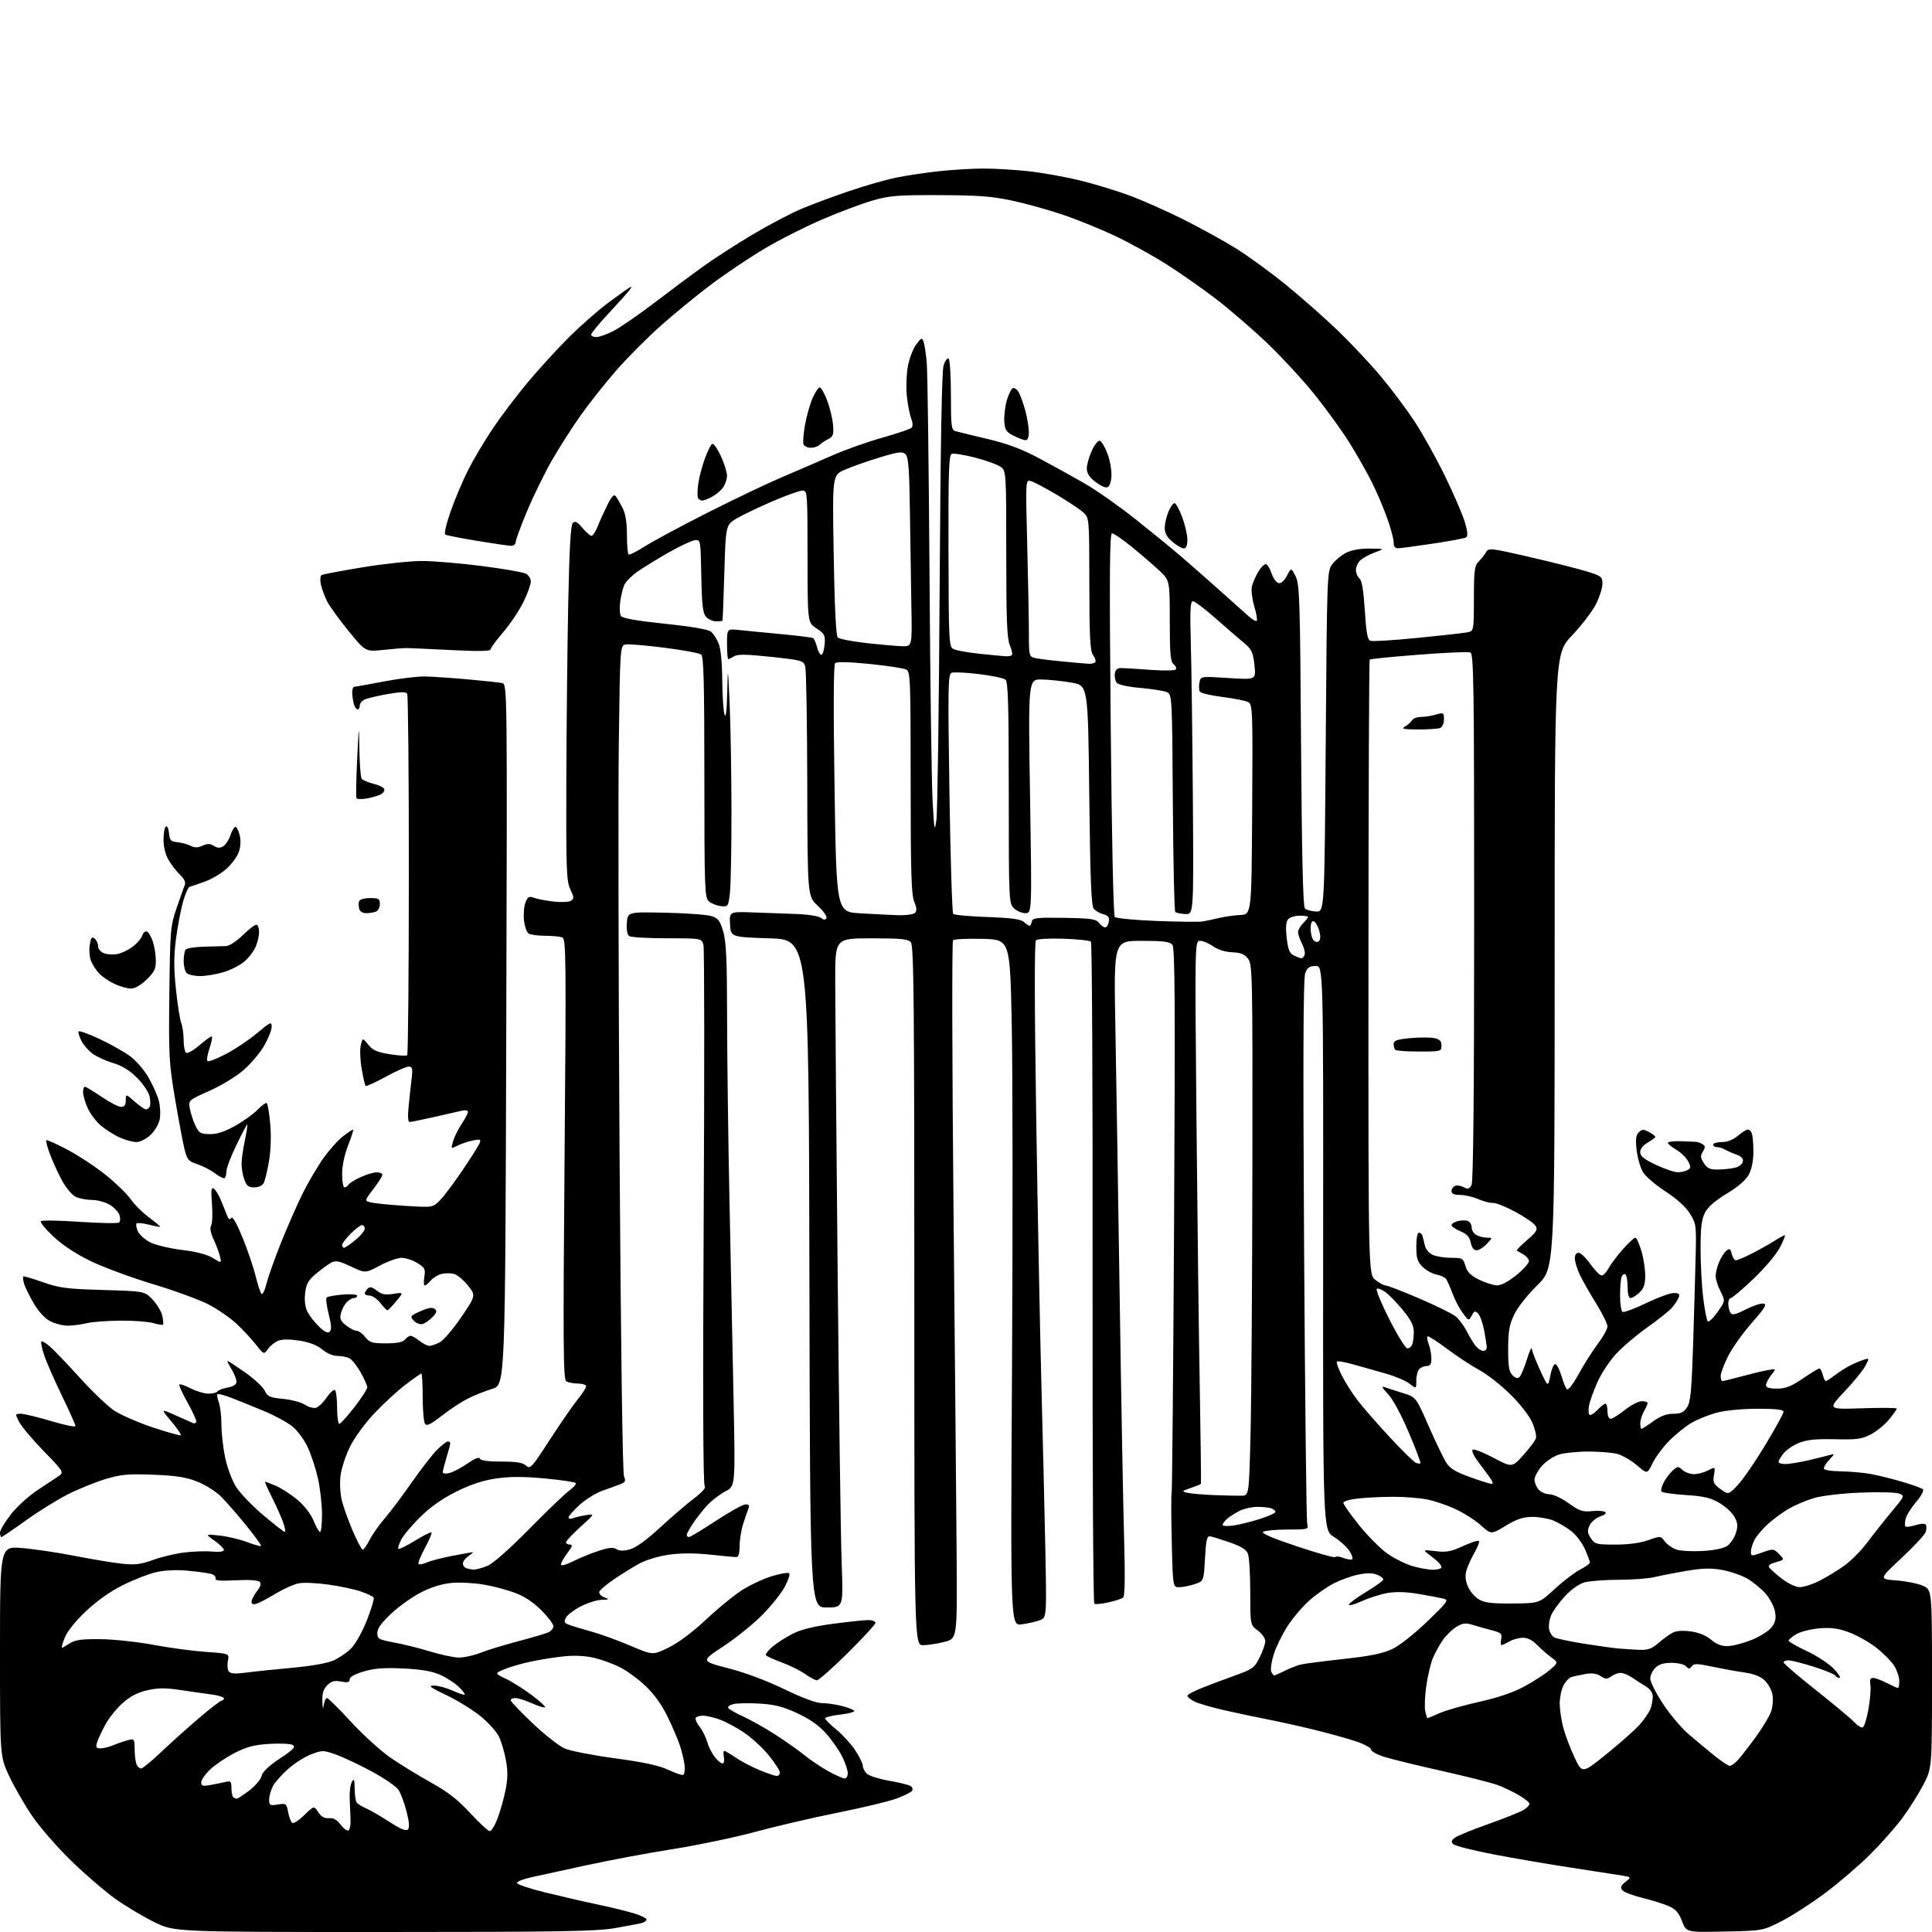 <?xml version="1.0" encoding="UTF-8" standalone="no"?>
<svg 
  version="1.1" 
  xmlns="http://www.w3.org/2000/svg" 
  xmlns:xlink="http://www.w3.org/1999/xlink" 
  xmlns:svg="http://www.w3.org/2000/svg"
  xmlns:rdf="http://www.w3.org/1999/02/22-rdf-syntax-ns#"
  xmlns:cc="http://creativecommons.org/ns#"
  xmlns:dc="http://purl.org/dc/elements/1.1/"
  viewBox="0 0 768 768"
  width="768"
  height="768"
>
<style>svg {background-color: white; }</style>"
<path stroke="none" fill="black" fill-rule="evenodd" d="M152.45,768.00C69.39,768.00 69.39,768.00 61.45,764.12C57.08,761.98 50.12,757.84 46.00,754.92C41.88,752.00 33.91,745.15 28.30,739.70C22.60,734.16 15.65,726.15 12.55,721.53C9.49,716.98 5.42,709.86 3.50,705.70C-0.00,698.13 -0.00,698.13 -0.00,656.42C0.00,614.70 0.00,614.70 8.56,615.36C13.27,615.72 22.83,617.14 29.81,618.51C36.79,619.87 45.30,621.28 48.72,621.63C53.71,622.14 56.07,621.85 60.72,620.14C63.90,618.97 69.42,617.63 73.00,617.17C76.58,616.71 81.64,616.53 84.25,616.77C87.21,617.04 89.00,616.80 89.00,616.14C89.00,615.55 87.31,613.88 85.25,612.43C81.50,609.79 81.50,609.79 87.27,610.41C90.44,610.75 95.36,611.91 98.21,612.99C101.05,614.07 103.56,614.77 103.78,614.55C104.00,614.33 101.33,610.64 97.84,606.34C94.35,602.05 89.84,596.88 87.81,594.86C85.77,592.84 81.50,590.16 78.31,588.92C73.81,587.16 69.84,586.55 60.77,586.22C50.75,585.85 48.00,586.11 41.82,587.99C37.85,589.19 31.20,591.89 27.05,593.98C22.90,596.07 15.36,600.75 10.30,604.39C5.24,608.02 0.85,611.00 0.55,611.00C0.25,611.00 0.00,610.21 0.00,609.25C0.00,608.29 1.98,604.98 4.39,601.90C6.82,598.82 11.64,594.46 15.14,592.18C18.64,589.91 22.40,587.41 23.50,586.63C25.42,585.25 25.17,584.85 17.39,576.85C12.93,572.26 8.54,567.04 7.62,565.25C5.96,562.03 5.97,562.00 8.31,562.00C9.61,562.00 15.02,563.31 20.34,564.90C25.65,566.50 30.00,567.38 30.00,566.87C30.00,566.36 27.55,560.89 24.57,554.72C21.58,548.55 18.41,541.30 17.53,538.62C16.65,535.93 16.15,533.52 16.42,533.25C16.68,532.98 18.16,533.83 19.70,535.13C21.24,536.43 26.57,542.00 31.56,547.50C36.54,553.00 42.71,558.92 45.27,560.65C47.83,562.38 54.74,565.41 60.64,567.39C66.54,569.36 71.58,570.76 71.84,570.49C72.11,570.23 70.41,567.75 68.08,564.98C63.84,559.96 63.84,559.96 69.67,562.57C72.88,564.01 76.06,565.42 76.75,565.70C77.44,565.98 78.00,565.65 78.00,564.95C78.00,564.26 76.38,560.80 74.41,557.27C72.43,553.74 71.04,550.63 71.31,550.35C71.58,550.08 73.63,550.79 75.86,551.93C78.09,553.07 81.26,554.00 82.90,554.00C84.54,554.00 86.13,553.60 86.43,553.11C86.73,552.63 88.56,551.93 90.49,551.57C92.88,551.12 94.00,550.36 94.00,549.20C93.99,548.27 93.10,546.04 92.01,544.25C90.92,542.46 90.23,541.00 90.47,541.00C90.71,541.00 93.84,543.05 97.43,545.56C101.01,548.07 104.53,551.33 105.23,552.81C106.36,555.17 107.26,555.57 112.53,556.08C115.84,556.39 119.75,557.44 121.22,558.41C122.70,559.38 124.71,559.90 125.70,559.58C126.69,559.26 128.57,557.43 129.87,555.52C131.17,553.60 132.63,552.27 133.12,552.57C133.60,552.87 134.00,556.02 134.00,559.56C134.00,563.10 134.40,566.00 134.88,566.00C135.36,566.00 138.06,563.02 140.88,559.37C143.70,555.72 146.00,552.18 146.00,551.49C146.00,550.81 144.83,548.16 143.41,545.61C141.98,543.06 139.98,540.53 138.97,539.98C137.96,539.44 135.79,539.00 134.14,539.00C132.40,539.00 129.89,537.94 128.13,536.45C126.14,534.78 123.04,533.57 119.14,532.94C115.38,532.34 112.25,532.33 110.69,532.93C109.32,533.45 107.46,534.91 106.55,536.19C104.90,538.50 104.90,538.50 101.74,534.50C100.00,532.30 96.55,528.59 94.07,526.26C91.59,523.93 86.62,520.48 83.03,518.60C79.44,516.73 69.53,513.09 61.00,510.52C52.47,507.95 41.36,503.86 36.31,501.43C30.35,498.57 25.07,495.12 21.31,491.61C18.11,488.63 15.83,485.85 16.24,485.44C16.65,485.03 23.62,485.14 31.74,485.70C39.86,486.25 46.88,486.37 47.35,485.95C47.82,485.54 47.89,484.22 47.51,483.03C47.13,481.84 45.40,479.99 43.66,478.93C41.92,477.87 38.70,477.00 36.50,476.99C34.30,476.98 31.38,476.40 30.00,475.71C28.62,475.02 26.27,472.21 24.76,469.48C23.26,466.74 21.11,462.08 19.98,459.12C18.85,456.16 18.14,453.52 18.40,453.26C18.66,453.01 22.52,454.74 26.98,457.11C31.44,459.49 38.33,464.06 42.29,467.27C46.26,470.49 50.64,474.78 52.04,476.81C53.44,478.84 56.68,482.06 59.24,483.96C61.81,485.87 63.80,487.53 63.67,487.66C63.54,487.79 61.52,487.41 59.18,486.82C56.84,486.22 54.65,486.02 54.30,486.37C53.96,486.71 54.18,488.10 54.80,489.46C55.41,490.81 57.63,492.79 59.71,493.85C61.80,494.92 67.48,496.27 72.34,496.87C78.09,497.57 82.39,498.70 84.64,500.09C88.09,502.22 88.09,502.22 87.41,499.36C87.03,497.79 85.90,494.76 84.89,492.63C83.69,490.08 83.36,488.19 83.94,487.12C84.42,486.22 84.56,482.39 84.26,478.59C83.82,473.22 83.98,471.87 84.95,472.47C85.64,472.90 86.89,474.88 87.72,476.87C88.56,478.87 89.66,481.61 90.18,482.97C90.84,484.72 91.34,485.06 91.90,484.16C92.40,483.35 93.98,486.06 96.31,491.70C98.30,496.54 100.66,503.43 101.54,507.00C102.43,510.57 103.51,513.87 103.94,514.31C104.38,514.76 105.27,512.96 105.92,510.31C106.58,507.67 109.18,500.32 111.71,494.00C114.24,487.68 118.09,478.90 120.27,474.50C122.45,470.10 126.17,463.77 128.54,460.43C130.91,457.09 134.43,453.15 136.36,451.68C138.29,450.20 140.09,449.00 140.36,449.00C140.63,449.00 139.76,451.79 138.43,455.19C136.94,458.98 136.00,463.44 136.00,466.69C136.00,469.61 136.42,472.00 136.94,472.00C137.46,472.00 138.19,471.50 138.56,470.90C138.94,470.29 141.10,468.95 143.37,467.92C145.64,466.89 148.51,466.03 149.75,466.02C150.99,466.01 152.00,466.45 152.00,466.99C152.00,467.54 150.37,470.12 148.38,472.72C144.76,477.46 144.76,477.46 148.13,478.11C149.98,478.47 156.15,479.05 161.84,479.39C172.18,480.02 172.18,480.02 175.23,476.76C176.91,474.97 180.93,469.55 184.18,464.73C187.42,459.91 190.36,455.22 190.71,454.32C191.24,452.93 190.83,452.78 188.01,453.35C186.18,453.71 183.45,454.63 181.95,455.38C179.21,456.74 179.21,456.74 180.09,453.70C180.56,452.03 182.09,448.95 183.48,446.85C184.87,444.76 186.00,442.57 186.00,442.00C186.00,441.43 184.99,441.19 183.75,441.48C182.51,441.76 177.55,442.90 172.71,444.00C167.88,445.10 163.45,446.00 162.86,446.00C162.16,446.00 162.02,443.88 162.44,439.75C162.78,436.31 163.32,431.36 163.63,428.75C164.11,424.67 163.94,424.00 162.43,424.00C161.46,424.00 157.33,425.83 153.24,428.08C149.16,430.32 145.60,431.93 145.34,431.67C145.07,431.40 144.36,428.32 143.76,424.82C143.16,421.31 143.01,417.11 143.42,415.47C144.17,412.50 144.17,412.50 146.39,415.27C148.16,417.48 149.91,418.26 154.93,419.07C158.41,419.63 161.53,419.80 161.87,419.46C162.22,419.11 162.51,386.89 162.52,347.86C162.54,308.82 162.24,276.38 161.86,275.77C161.35,274.95 159.20,275.00 153.83,275.94C149.80,276.66 145.71,277.65 144.75,278.15C143.79,278.66 143.00,279.73 143.00,280.54C143.00,281.34 142.60,282.00 142.12,282.00C141.63,282.00 140.96,280.99 140.63,279.75C140.30,278.51 140.02,276.49 140.01,275.25C140.01,274.01 140.37,273.00 140.83,273.00C141.29,273.00 146.57,272.05 152.58,270.90C158.59,269.74 165.97,268.85 169.00,268.91C172.03,268.97 179.68,269.49 186.00,270.06C192.32,270.63 198.43,271.29 199.57,271.52C201.65,271.95 201.65,271.95 201.24,411.22C200.83,550.50 200.83,550.50 195.67,552.09C192.82,552.96 188.47,554.69 186.00,555.94C183.53,557.19 178.87,560.25 175.65,562.75C171.01,566.35 169.61,567.00 168.91,565.90C168.43,565.13 168.02,560.34 168.02,555.25C168.01,550.16 167.78,546.00 167.51,546.00C167.24,546.00 164.40,547.99 161.20,550.43C158.00,552.86 152.42,557.99 148.80,561.83C145.08,565.77 140.86,571.56 139.09,575.16C137.37,578.66 135.69,583.85 135.35,586.70C135.00,589.62 135.25,593.95 135.92,596.61C136.58,599.21 138.53,604.63 140.27,608.67C142.00,612.70 143.77,616.00 144.19,616.00C144.61,616.00 145.86,614.24 146.95,612.09C148.05,609.94 150.74,606.11 152.94,603.57C155.14,601.03 159.95,594.63 163.64,589.34C167.32,584.05 171.85,578.21 173.70,576.36C175.55,574.51 177.50,573.00 178.03,573.00C178.57,573.00 179.00,573.34 178.99,573.75C178.98,574.16 178.31,576.71 177.49,579.41C176.67,582.11 176.00,584.75 176.00,585.27C176.00,585.80 177.18,585.92 178.65,585.55C180.11,585.18 183.35,583.48 185.84,581.76C188.73,579.78 190.52,579.07 190.77,579.82C191.03,580.60 193.93,581.00 199.25,581.00C205.27,581.00 207.80,581.41 209.11,582.60C210.77,584.10 211.35,583.47 218.55,572.35C222.77,565.83 227.75,558.62 229.61,556.33C231.48,554.04 233.00,551.68 233.00,551.08C233.00,550.49 231.54,549.99 229.75,549.98C227.96,549.98 225.87,549.57 225.10,549.08C223.90,548.32 223.80,535.27 224.42,460.73C225.09,379.84 225.02,373.22 223.49,372.64C222.58,372.29 219.51,371.99 216.67,371.98C213.83,371.98 210.89,371.58 210.14,371.11C209.39,370.63 208.57,368.28 208.30,365.87C208.04,363.47 208.30,360.27 208.88,358.76C209.78,356.45 210.29,356.16 212.22,356.88C213.47,357.35 216.97,358.02 220.00,358.37C223.03,358.73 226.16,358.59 226.96,358.07C228.24,357.24 228.20,356.65 226.71,353.53C225.18,350.31 225.01,345.84 225.12,310.72C225.19,289.15 225.52,257.46 225.87,240.30C226.32,218.20 226.85,208.75 227.69,207.90C228.62,206.98 229.48,207.42 231.53,209.86C232.99,211.59 234.61,213.00 235.14,213.00C235.67,213.00 236.77,211.31 237.59,209.25C238.40,207.19 240.13,203.37 241.43,200.76C243.15,197.30 244.04,196.36 244.76,197.26C245.31,197.94 246.53,200.04 247.49,201.92C248.67,204.24 249.22,207.68 249.22,212.67C249.22,216.71 249.53,220.21 249.90,220.44C250.27,220.67 253.26,219.15 256.54,217.07C259.82,214.99 271.05,208.96 281.50,203.68C291.95,198.39 305.23,192.07 311.00,189.62C316.77,187.17 325.69,183.32 330.82,181.06C335.94,178.80 344.92,175.61 350.78,173.97C356.63,172.32 361.84,170.56 362.35,170.05C362.93,169.47 362.88,168.04 362.20,166.31C361.61,164.76 360.83,160.76 360.48,157.41C360.13,154.06 360.31,148.77 360.88,145.67C361.46,142.56 362.94,138.65 364.18,136.97C366.19,134.25 366.50,134.12 367.12,135.78C367.49,136.80 368.07,140.53 368.39,144.07C368.72,147.61 369.21,185.15 369.49,227.50C369.76,269.85 370.31,310.57 370.71,318.00C371.36,330.18 371.51,330.96 372.23,326.00C372.67,322.98 373.25,281.80 373.52,234.50C373.86,177.52 374.38,147.40 375.09,145.24C375.68,143.45 376.57,142.24 377.08,142.55C377.59,142.86 378.00,149.36 378.00,156.99C378.00,169.35 378.19,170.92 379.75,171.37C380.71,171.65 386.44,173.05 392.49,174.48C400.46,176.36 406.09,178.47 412.99,182.14C418.22,184.92 426.35,189.41 431.06,192.11C435.77,194.82 444.77,201.13 451.06,206.14C457.35,211.14 465.20,217.54 468.50,220.35C471.80,223.15 478.77,229.27 484.00,233.93C489.23,238.60 494.73,243.52 496.24,244.88C497.75,246.24 499.24,247.09 499.56,246.78C499.88,246.46 499.44,243.84 498.58,240.97C497.73,238.09 497.31,234.56 497.64,233.12C497.98,231.68 499.15,229.02 500.24,227.20C501.33,225.39 502.70,224.07 503.29,224.26C503.88,224.46 504.88,226.17 505.52,228.06C506.16,229.95 507.40,231.64 508.28,231.81C509.26,232.00 510.54,230.86 511.57,228.87C513.25,225.61 513.25,225.61 515.01,229.05C516.61,232.20 516.80,238.01 517.19,296.27C517.49,339.87 517.97,360.37 518.71,361.11C519.30,361.70 521.29,362.25 523.14,362.34C526.50,362.50 526.50,362.50 527.00,294.82C527.49,228.35 527.54,227.10 529.57,224.32C530.71,222.77 533.19,220.71 535.07,219.75C537.28,218.63 540.64,218.03 544.50,218.07C550.50,218.14 550.50,218.14 546.57,219.58C544.40,220.37 541.82,221.76 540.82,222.67C539.82,223.57 539.00,225.31 539.00,226.53C539.00,227.75 539.63,229.28 540.40,229.92C541.37,230.72 542.03,234.67 542.53,242.62C543.08,251.39 543.60,254.29 544.73,254.73C545.54,255.04 553.92,254.53 563.35,253.59C572.78,252.66 581.71,251.67 583.19,251.38C585.87,250.87 585.87,250.87 585.90,237.97C585.92,226.59 586.14,224.86 587.85,223.15C588.91,222.09 590.22,220.42 590.77,219.44C591.71,217.77 592.73,217.88 608.12,221.43C617.11,223.51 627.28,226.08 630.73,227.14C636.60,228.96 637.00,229.27 637.00,232.07C637.00,233.72 635.83,237.37 634.41,240.18C632.98,243.00 628.71,248.58 624.91,252.60C618.00,259.90 618.00,259.90 618.00,382.02C618.00,504.15 618.00,504.15 611.17,510.83C607.33,514.58 603.29,519.69 601.94,522.50C599.98,526.59 599.53,529.09 599.52,536.21C599.50,543.18 599.85,545.28 601.24,546.67C602.48,547.91 603.30,548.10 604.05,547.35C604.64,546.76 605.95,543.63 606.97,540.39C607.99,537.15 608.86,535.23 608.91,536.11C608.96,537.00 610.43,540.82 612.19,544.61C615.37,551.50 615.37,551.50 616.30,546.71C616.84,543.95 617.71,542.07 618.34,542.28C618.96,542.49 620.02,544.62 620.72,547.02C621.42,549.42 622.38,551.78 622.86,552.26C623.37,552.77 625.33,550.23 627.47,546.32C629.52,542.57 632.95,537.16 635.10,534.29C637.24,531.43 639.00,528.26 639.00,527.25C639.00,526.24 636.92,522.05 634.37,517.95C631.82,513.85 628.91,508.70 627.89,506.50C626.88,504.30 626.03,501.49 626.02,500.25C626.01,498.89 626.60,498.00 627.52,498.00C628.36,498.00 630.47,500.02 632.21,502.50C633.96,504.97 635.96,507.00 636.67,507.00C637.37,507.00 638.59,505.76 639.37,504.25C640.16,502.74 642.68,499.36 644.98,496.75C647.29,494.14 649.56,492.00 650.05,492.00C650.53,492.00 651.61,494.33 652.46,497.18C653.31,500.03 654.00,504.45 654.00,507.01C654.00,510.57 653.46,512.16 651.69,513.83C650.41,515.02 648.84,516.00 648.19,516.00C647.45,516.00 647.00,514.32 647.00,511.56C647.00,509.12 646.60,506.87 646.10,506.56C645.61,506.26 644.94,506.72 644.60,507.59C644.27,508.45 644.00,511.80 644.00,515.02C644.00,518.25 644.44,521.15 644.97,521.48C645.51,521.81 649.70,520.27 654.30,518.04C658.89,515.82 663.84,514.00 665.29,514.00C667.38,514.00 667.81,514.37 667.32,515.75C666.98,516.71 665.76,518.57 664.60,519.87C663.45,521.18 659.09,524.65 654.92,527.59C650.75,530.52 645.20,535.21 642.59,538.01C639.97,540.81 636.58,545.89 635.06,549.30C633.53,552.71 632.01,556.95 631.67,558.71C631.34,560.48 631.44,562.15 631.89,562.43C632.34,562.71 633.75,561.83 635.03,560.47C636.30,559.11 637.72,558.00 638.17,558.00C638.63,558.00 639.00,559.35 639.00,561.00C639.00,562.74 639.53,564.00 640.25,563.99C640.94,563.98 643.48,562.41 645.89,560.49C648.31,558.57 651.34,557.00 652.64,557.00C653.94,557.00 654.98,557.34 654.96,557.75C654.95,558.16 654.29,559.62 653.50,561.00C652.71,562.38 652.05,564.51 652.04,565.75C652.02,566.99 652.23,568.00 652.51,568.00C652.79,568.00 654.88,566.65 657.16,565.00C660.04,562.91 662.46,562.00 665.13,562.00C668.14,562.00 669.31,561.45 670.64,559.42C672.05,557.27 672.46,552.80 673.10,532.67C673.51,519.38 673.96,503.55 674.09,497.50C674.32,487.12 674.18,486.25 671.70,482.31C670.04,479.69 666.44,476.44 662.03,473.59C658.16,471.08 654.15,467.66 653.13,465.97C652.10,464.28 650.97,460.37 650.60,457.27C650.09,452.92 650.28,451.29 651.44,450.13C652.72,448.85 653.31,448.83 655.47,449.98C656.86,450.73 658.00,451.60 657.99,451.92C657.99,452.24 656.64,453.27 654.99,454.20C653.17,455.24 652.00,456.72 652.00,458.00C652.00,459.58 653.52,460.80 658.25,463.04C661.69,464.67 665.62,465.99 667.00,465.98C668.38,465.98 670.15,465.56 670.95,465.05C672.20,464.26 672.21,463.76 671.03,461.56C670.28,460.15 668.16,458.11 666.33,457.03C664.50,455.95 663.00,454.71 663.00,454.28C663.00,453.85 665.36,453.57 668.25,453.65C671.14,453.74 673.95,453.86 674.50,453.92C675.05,453.98 676.10,454.41 676.84,454.88C677.94,455.58 677.95,456.11 676.91,457.77C675.85,459.47 675.92,460.23 677.34,462.40C678.76,464.56 679.77,464.98 683.27,464.90C685.60,464.85 688.62,464.49 689.99,464.11C691.37,463.72 692.64,462.65 692.82,461.71C693.03,460.59 692.18,459.66 690.32,459.00C688.77,458.45 686.72,457.55 685.76,457.00C684.81,456.45 683.35,456.00 682.51,456.00C681.68,456.00 681.00,455.55 681.00,455.00C681.00,454.45 682.54,454.00 684.42,454.00C686.62,454.00 688.91,453.10 690.82,451.50C692.45,450.12 694.24,449.00 694.79,449.00C695.34,449.00 696.06,449.71 696.39,450.58C696.73,451.45 697.00,454.72 697.00,457.85C697.00,461.42 696.33,464.78 695.19,466.90C694.03,469.08 690.93,471.76 686.44,474.47C681.78,477.28 678.92,479.78 677.75,482.08C676.40,484.72 676.00,488.00 676.00,496.53C676.00,502.59 676.48,511.37 677.06,516.03C677.64,520.69 678.45,524.84 678.86,525.25C679.27,525.67 681.01,524.01 682.73,521.58C685.86,517.14 685.86,517.14 683.93,513.36C682.87,511.28 682.00,508.53 682.00,507.26C682.00,505.98 682.61,503.49 683.35,501.72C684.08,499.95 685.38,497.93 686.23,497.22C687.54,496.14 687.87,496.33 688.40,498.47C688.75,499.86 689.49,501.00 690.05,501.00C690.61,501.00 693.41,499.81 696.27,498.36C699.13,496.91 703.16,494.66 705.22,493.36C707.28,492.06 709.20,491.00 709.50,491.00C709.79,491.00 708.95,493.15 707.61,495.77C706.25,498.46 701.66,503.92 697.11,508.27C692.66,512.52 688.57,516.00 688.01,516.00C687.45,516.00 687.01,517.01 687.02,518.25C687.02,519.49 687.41,521.10 687.88,521.84C688.56,522.91 689.77,522.64 693.95,520.53C696.82,519.07 700.00,518.02 701.01,518.19C702.50,518.44 701.61,519.91 696.41,525.82C692.86,529.84 688.62,535.79 686.98,539.04C685.34,542.29 684.00,545.86 684.00,546.97C684.00,548.09 684.31,549.00 684.69,549.00C685.06,549.00 688.55,548.14 692.44,547.10C696.32,546.05 700.99,544.93 702.81,544.61C706.13,544.02 706.13,544.02 704.06,546.65C702.93,548.09 702.00,549.88 702.00,550.63C702.00,551.58 703.34,552.00 706.37,552.00C709.81,552.00 711.97,551.16 716.62,548.00C719.85,545.80 722.83,544.00 723.23,544.00C723.63,544.00 724.24,545.12 724.59,546.50C724.93,547.88 725.46,549.00 725.76,549.00C726.06,549.00 727.70,547.94 729.41,546.65C731.11,545.35 733.85,543.61 735.50,542.77C737.15,541.94 739.55,540.93 740.82,540.54C743.13,539.82 743.13,539.84 741.54,542.93C740.65,544.64 736.91,549.24 733.21,553.16C726.50,560.28 726.50,560.28 740.25,559.81C747.81,559.55 754.00,559.61 754.00,559.94C754.00,560.27 752.61,562.23 750.90,564.30C749.20,566.37 745.94,569.03 743.65,570.21C740.09,572.06 738.08,572.33 729.41,572.12C721.87,571.94 718.27,572.31 715.15,573.56C712.85,574.48 710.07,576.37 708.98,577.75C707.89,579.14 707.00,580.66 707.00,581.13C707.00,581.61 708.24,581.99 709.75,581.99C711.26,581.98 715.42,581.29 719.00,580.46C722.58,579.62 726.40,578.67 727.50,578.35C729.38,577.79 729.36,577.90 727.25,580.19C726.01,581.53 725.00,583.11 725.00,583.70C725.00,584.36 727.69,584.82 731.83,584.88C735.59,584.94 741.06,585.44 743.98,586.00C746.91,586.55 752.50,587.95 756.40,589.10C760.31,590.25 763.90,591.56 764.38,592.03C764.88,592.50 763.73,594.66 761.72,597.01C759.77,599.29 757.89,602.30 757.54,603.69C757.19,605.09 757.15,606.48 757.45,606.79C757.75,607.09 759.58,606.85 761.50,606.26C763.58,605.62 765.23,605.56 765.56,606.10C765.87,606.61 765.85,607.90 765.51,608.98C765.16,610.06 760.84,614.72 755.89,619.33C746.90,627.72 746.90,627.72 753.70,628.23C757.44,628.50 762.19,629.44 764.25,630.31C768.00,631.90 768.00,631.90 768.00,667.38C768.00,702.85 768.00,702.85 764.53,709.52C762.61,713.19 758.82,719.18 756.10,722.84C753.37,726.50 747.62,733.00 743.32,737.27C739.02,741.54 731.04,748.38 725.58,752.47C720.12,756.56 712.29,761.61 708.18,763.70C700.70,767.50 700.70,767.50 685.51,767.82C670.32,768.14 670.32,768.14 668.63,763.71C667.32,760.26 666.11,758.92 663.22,757.66C661.17,756.77 656.47,755.31 652.78,754.41C649.08,753.51 645.54,752.15 644.91,751.39C644.01,750.31 644.28,749.59 646.13,748.10C648.49,746.18 648.49,746.18 645.00,745.59C643.07,745.27 634.08,743.87 625.00,742.49C615.92,741.11 601.84,738.71 593.70,737.14C585.56,735.58 578.36,733.75 577.70,733.08C576.77,732.13 576.91,731.56 578.34,730.50C579.36,729.75 585.43,727.28 591.84,725.01C598.26,722.74 604.51,720.22 605.75,719.42C606.99,718.61 608.00,717.53 608.00,717.02C608.00,716.50 606.07,714.95 603.72,713.57C601.36,712.19 597.42,710.34 594.97,709.46C592.51,708.58 582.62,706.10 573.00,703.94C563.38,701.79 553.14,699.28 550.25,698.37C547.36,697.47 545.00,696.15 545.00,695.44C545.00,694.74 542.19,693.25 538.75,692.12C535.31,691.00 528.00,688.98 522.50,687.62C517.00,686.27 508.68,684.42 504.00,683.51C499.32,682.60 491.45,680.93 486.50,679.80C481.55,678.67 476.26,677.12 474.75,676.35C473.24,675.58 472.00,674.57 472.00,674.11C472.00,673.65 474.59,672.25 477.75,670.99C480.91,669.73 486.88,667.49 491.00,666.01C497.90,663.53 498.68,662.97 500.71,658.91C501.92,656.48 502.94,653.57 502.96,652.44C502.98,651.27 501.69,649.41 500.00,648.16C497.00,645.94 497.00,645.94 497.00,633.04C497.00,625.94 496.59,619.05 496.09,617.73C495.42,615.98 493.49,614.75 488.84,613.13C485.35,611.92 481.82,610.83 481.00,610.71C479.79,610.54 479.40,612.26 479.00,619.50C478.50,628.50 478.50,628.50 475.00,629.69C473.07,630.35 470.31,630.91 468.86,630.94C466.22,631.00 466.22,631.00 465.79,612.75C465.55,602.71 465.52,594.16 465.74,593.75C465.95,593.33 466.39,544.41 466.72,485.04C467.19,398.23 467.06,376.78 466.03,375.54C465.02,374.32 462.44,374.00 453.75,374.00C442.75,374.00 442.75,374.00 443.37,407.75C443.71,426.31 444.48,474.57 445.08,515.00C445.68,555.42 446.47,598.78 446.84,611.34C447.28,626.73 447.16,634.45 446.46,635.04C445.89,635.51 443.27,636.38 440.64,636.97C438.02,637.56 435.48,637.80 435.01,637.51C434.54,637.22 434.23,578.07 434.32,506.06C434.40,434.06 434.11,374.77 433.66,374.32C433.21,373.87 428.33,373.34 422.82,373.15C417.12,372.96 412.37,373.23 411.82,373.78C411.18,374.42 411.21,398.93 411.91,444.13C412.50,482.28 413.43,530.15 413.97,550.50C414.52,570.85 415.21,599.99 415.52,615.26C416.08,643.02 416.08,643.02 413.36,644.05C411.86,644.62 408.63,645.36 406.17,645.70C401.69,646.31 401.69,646.31 402.29,543.91C402.61,487.58 402.57,426.20 402.19,407.50C401.50,373.50 401.50,373.50 390.59,373.21C384.58,373.06 379.30,373.30 378.84,373.76C378.39,374.21 378.47,422.04 379.03,480.04C379.59,538.04 380.15,600.32 380.28,618.43C380.50,651.35 380.50,651.35 375.50,652.66C372.75,653.37 368.92,653.97 366.98,653.98C363.46,654.00 363.46,654.00 363.46,515.13C363.47,399.71 363.24,375.99 362.11,374.63C360.97,373.26 358.46,373.00 346.38,373.00C332.00,373.00 332.00,373.00 332.01,389.75C332.02,398.96 332.45,450.82 332.97,505.00C333.49,559.17 334.21,611.49 334.57,621.25C335.23,639.00 335.23,639.00 328.62,639.00C322.01,639.00 322.01,639.00 321.75,506.25C321.50,373.50 321.50,373.50 306.00,373.00C290.50,372.50 290.50,372.50 290.20,367.44C289.91,362.38 289.91,362.38 299.20,362.70C304.32,362.88 312.18,363.16 316.68,363.33C321.23,363.50 325.51,364.18 326.34,364.87C327.41,365.75 328.01,365.79 328.51,364.99C328.89,364.36 327.39,362.21 325.10,360.09C321.00,356.31 321.00,356.31 320.90,311.90C320.85,287.48 320.49,266.38 320.11,265.00C319.45,262.60 318.92,262.45 306.54,261.12C296.86,260.08 293.21,260.01 291.84,260.87C290.84,261.49 289.80,262.00 289.51,262.00C289.23,262.00 289.00,259.28 289.00,255.97C289.00,249.93 289.00,249.93 293.75,250.44C296.36,250.72 303.90,251.46 310.50,252.07C317.10,252.69 322.83,253.40 323.23,253.65C323.64,253.89 324.34,255.54 324.80,257.30C325.25,259.06 326.05,260.40 326.56,260.27C327.08,260.14 327.64,258.25 327.81,256.06C328.08,252.47 327.77,251.87 324.57,249.80C321.02,247.50 321.02,247.50 321.01,221.25C321.00,195.81 320.94,195.00 319.03,195.00C317.95,195.00 312.66,196.88 307.28,199.19C301.90,201.49 295.48,204.56 293.00,206.00C288.50,208.64 288.50,208.64 287.94,227.57C287.64,237.98 287.30,246.61 287.19,246.75C287.09,246.89 285.94,247.00 284.65,247.00C283.37,247.00 281.58,246.19 280.68,245.20C279.37,243.75 279.00,240.62 278.78,228.95C278.50,214.56 278.49,214.50 276.21,214.74C274.95,214.88 270.23,217.10 265.71,219.67C261.20,222.25 255.64,225.66 253.37,227.26C251.10,228.86 248.78,231.19 248.20,232.45C247.63,233.71 246.89,236.71 246.55,239.12C246.22,241.53 246.35,244.11 246.85,244.86C247.47,245.79 253.06,246.78 264.34,247.95C274.84,249.05 281.54,250.20 282.61,251.09C283.55,251.87 284.92,253.95 285.65,255.72C286.49,257.71 287.04,263.25 287.10,270.22C287.15,276.42 287.56,282.62 288.00,284.00C288.53,285.65 288.89,282.77 289.08,275.50C289.36,264.50 289.36,264.50 290.05,280.00C290.43,288.52 290.75,307.65 290.77,322.50C290.79,337.35 290.51,351.98 290.15,355.00C289.51,360.40 289.44,360.49 286.50,360.18C284.85,360.00 282.71,359.14 281.75,358.27C280.13,356.81 280.00,353.15 280.00,308.97C280.00,272.01 279.72,261.01 278.75,260.21C278.06,259.64 271.58,258.42 264.35,257.51C257.12,256.59 250.15,255.98 248.85,256.17C246.50,256.50 246.50,256.50 245.99,295.00C245.71,316.18 245.85,389.98 246.29,459.00C246.77,533.40 247.48,585.43 248.04,586.78C248.82,588.67 248.61,589.20 246.74,589.93C245.51,590.41 242.28,591.60 239.56,592.56C236.84,593.52 232.68,596.10 230.31,598.28C227.94,600.47 226.00,602.70 226.00,603.23C226.00,603.77 226.79,603.90 227.75,603.52C228.71,603.14 231.07,602.59 233.00,602.29C236.50,601.75 236.50,601.75 230.75,606.95C227.59,609.82 225.00,612.57 225.00,613.08C225.00,613.59 225.70,614.00 226.55,614.00C227.75,614.00 227.53,614.75 225.55,617.34C224.15,619.18 223.00,621.22 223.00,621.86C223.00,622.59 224.80,622.13 227.75,620.66C230.36,619.35 234.94,617.48 237.92,616.50C241.97,615.17 243.77,615.00 245.07,615.81C246.27,616.56 247.92,616.59 250.46,615.88C252.78,615.24 257.13,612.09 262.31,607.30C266.82,603.14 272.88,597.93 275.80,595.71C279.23,593.10 280.75,591.35 280.12,590.72C279.49,590.09 279.35,552.09 279.73,484.07C280.05,425.95 280.01,377.18 279.64,375.70C278.96,373.00 278.96,373.00 265.23,372.98C257.68,372.98 250.91,372.59 250.19,372.14C249.34,371.60 248.98,369.74 249.19,366.90C249.50,362.50 249.50,362.50 264.50,362.82C272.75,363.00 280.95,363.59 282.73,364.14C285.48,364.99 286.19,365.91 287.48,370.25C288.68,374.30 289.01,381.43 289.03,404.43C289.05,420.42 289.48,453.30 289.98,477.50C290.48,501.70 291.21,537.09 291.60,556.15C292.31,590.80 292.31,590.80 288.41,592.81C286.26,593.92 283.08,596.33 281.35,598.16C279.62,600.00 277.03,603.25 275.60,605.39C274.17,607.53 273.00,609.67 273.00,610.14C273.00,610.61 273.40,611.00 273.88,611.00C274.37,611.00 279.20,608.08 284.63,604.52C290.06,600.95 295.34,598.02 296.36,598.02C297.74,598.00 298.03,598.45 297.49,599.75C297.09,600.71 296.14,603.48 295.38,605.91C294.62,608.33 294.00,612.27 294.00,614.66C294.00,617.47 293.56,618.99 292.75,618.98C292.06,618.97 287.33,618.53 282.23,617.99C276.09,617.34 270.56,617.35 265.84,618.02C261.76,618.60 256.74,620.12 254.10,621.56C251.57,622.96 247.05,625.76 244.06,627.80C241.07,629.83 238.45,632.06 238.23,632.75C238.01,633.44 238.88,634.42 240.17,634.94C242.34,635.81 242.27,635.88 239.22,635.94C237.41,635.97 233.71,637.12 231.00,638.50C228.29,639.87 225.59,641.90 225.00,643.01C224.09,644.70 224.28,645.16 226.21,645.89C227.47,646.37 231.43,647.56 235.00,648.54C238.57,649.52 245.55,652.05 250.50,654.16C259.50,658.01 259.50,658.01 265.83,654.90C269.74,652.98 275.37,648.77 280.55,643.90C285.16,639.55 291.57,634.29 294.80,632.21C298.02,630.12 303.44,627.58 306.84,626.55C310.23,625.52 313.33,625.00 313.73,625.39C314.12,625.79 313.33,628.20 311.98,630.75C310.62,633.31 306.58,638.36 303.01,641.98C299.43,645.60 292.47,651.21 287.55,654.45C278.59,660.34 278.59,660.34 289.55,663.17C296.22,664.89 304.92,668.15 311.83,671.50C318.92,674.94 324.46,677.00 326.63,677.00C328.55,677.00 332.12,677.51 334.57,678.12C337.03,678.74 339.26,679.62 339.54,680.07C339.82,680.52 337.34,681.20 334.03,681.58C330.71,681.95 328.00,682.62 328.00,683.06C328.00,683.50 330.01,685.51 332.47,687.53C334.93,689.54 338.30,693.25 339.97,695.77C341.64,698.28 343.00,701.10 343.00,702.02C343.00,702.94 343.79,704.36 344.75,705.19C345.71,706.01 349.66,707.23 353.52,707.89C357.38,708.56 361.15,709.48 361.90,709.94C362.65,710.40 362.97,711.25 362.61,711.82C362.25,712.40 359.51,713.79 356.51,714.91C353.50,716.03 343.05,718.55 333.27,720.51C323.50,722.46 308.78,725.88 300.56,728.11C292.35,730.34 277.50,733.45 267.56,735.03C257.63,736.60 242.07,739.51 233.00,741.49C223.93,743.46 214.03,745.62 211.00,746.29C207.97,746.96 205.50,747.95 205.50,748.50C205.50,749.05 210.45,750.72 216.50,752.22C222.55,753.71 232.00,755.89 237.50,757.05C243.00,758.21 249.64,759.83 252.25,760.66C254.86,761.48 257.00,762.54 257.00,763.01C257.00,763.48 256.21,764.10 255.25,764.39C254.29,764.67 249.45,765.60 244.50,766.45C236.88,767.76 222.72,767.99 152.45,768.00zM138.46,727.67C139.03,727.47 139.43,725.56 139.35,723.41C139.26,721.26 139.11,717.40 139.00,714.83C138.90,712.26 139.29,709.34 139.87,708.33C140.74,706.84 140.95,707.33 140.98,711.00C141.01,713.48 141.36,715.96 141.77,716.52C142.17,717.08 143.85,718.13 145.50,718.84C147.15,719.56 151.33,721.98 154.80,724.22C159.15,727.04 161.42,727.98 162.14,727.26C162.85,726.55 162.69,724.33 161.61,720.11C160.74,716.74 159.31,712.87 158.41,711.50C157.51,710.14 152.67,706.81 147.64,704.11C142.61,701.41 136.20,698.40 133.38,697.41C128.51,695.71 128.05,695.71 123.72,697.36C121.21,698.32 117.09,700.93 114.55,703.17C112.01,705.40 109.27,708.51 108.47,710.06C107.66,711.62 107.00,714.02 107.00,715.39C107.00,717.66 107.29,717.83 110.43,717.32C113.73,716.78 113.89,716.90 114.55,720.39C114.92,722.39 115.67,724.29 116.20,724.63C116.74,724.96 118.90,723.55 121.00,721.50C124.81,717.78 124.81,717.78 126.51,720.37C127.69,722.18 128.97,722.90 130.76,722.75C132.53,722.60 133.94,723.38 135.36,725.28C136.49,726.79 137.88,727.87 138.46,727.67zM194.68,727.92C195.33,727.96 196.75,725.62 197.84,722.70C198.93,719.79 200.35,714.71 201.00,711.41C201.86,707.02 201.89,703.88 201.11,699.66C200.53,696.50 199.30,692.33 198.38,690.39C197.46,688.46 194.19,684.81 191.11,682.28C188.02,679.75 181.90,675.97 177.50,673.87C170.93,670.74 170.04,670.05 172.50,670.05C174.15,670.05 177.48,670.94 179.90,672.04C182.32,673.14 184.49,673.85 184.71,673.62C184.94,673.39 183.86,671.99 182.32,670.51C180.77,669.03 177.47,666.90 175.00,665.78C171.81,664.34 167.58,663.60 160.43,663.25C152.84,662.88 148.96,663.16 144.68,664.40C140.99,665.48 139.00,666.59 139.00,667.57C139.00,668.76 138.25,668.95 135.59,668.45C132.92,667.95 131.74,668.26 130.09,669.91C128.56,671.44 128.04,673.13 128.15,676.25C128.26,679.23 128.42,679.68 128.72,677.75C128.95,676.24 129.52,675.00 129.99,675.00C130.46,675.00 134.75,679.26 139.54,684.46C144.32,689.66 151.44,696.11 155.37,698.81C159.29,701.50 166.49,705.90 171.36,708.60C177.91,712.22 181.95,715.37 186.86,720.67C190.51,724.61 194.03,727.87 194.68,727.92zM94.09,715.00C94.50,715.00 96.77,713.53 99.13,711.73C101.49,709.93 103.67,707.34 103.98,705.98C104.35,704.33 106.79,702.00 111.25,699.03C116.68,695.42 117.66,694.39 116.36,693.66C115.47,693.16 111.31,692.96 107.12,693.22C101.16,693.58 98.16,694.36 93.37,696.79C90.00,698.51 85.61,701.44 83.62,703.32C81.63,705.20 80.00,707.52 80.00,708.48C80.00,709.95 80.59,710.12 83.75,709.54C85.81,709.17 88.51,708.62 89.75,708.32C91.70,707.86 92.00,708.18 92.00,710.72C92.00,712.34 92.30,713.97 92.67,714.33C93.03,714.70 93.67,715.00 94.09,715.00zM335.75,706.98C336.44,706.99 337.00,706.04 337.00,704.86C337.00,703.68 335.99,700.68 334.75,698.20C333.51,695.71 330.62,691.58 328.32,689.02C325.47,685.85 321.81,683.29 316.85,681.00C311.17,678.38 307.87,677.55 301.85,677.20C297.60,676.95 292.96,677.04 291.52,677.40C290.09,677.76 289.17,678.47 289.48,678.96C289.79,679.46 292.49,680.99 295.48,682.36C298.48,683.73 304.21,686.97 308.21,689.54C312.22,692.12 317.45,695.81 319.82,697.74C322.20,699.68 326.48,702.54 329.32,704.11C332.17,705.68 335.06,706.97 335.75,706.98zM271.50,705.56C272.05,705.42 272.34,703.77 272.15,701.90C271.96,700.03 271.14,696.48 270.32,694.00C269.50,691.52 267.26,686.26 265.33,682.31C263.06,677.66 259.97,673.37 256.58,670.16C253.69,667.43 249.12,664.09 246.42,662.74C243.71,661.38 239.09,659.71 236.14,659.01C232.76,658.21 228.36,657.99 224.26,658.41C220.67,658.78 214.76,659.71 211.12,660.48C207.48,661.25 202.72,662.62 200.55,663.54C196.61,665.19 196.61,665.19 201.23,667.42C203.77,668.64 208.39,671.57 211.50,673.91C214.61,676.26 216.93,678.40 216.66,678.67C216.39,678.95 214.05,678.23 211.46,677.08C208.87,675.94 205.90,675.00 204.87,675.00C203.84,675.00 203.00,675.40 203.00,675.89C203.00,676.38 206.93,680.50 211.74,685.05C216.54,689.60 222.28,694.10 224.49,695.06C226.69,696.02 235.70,697.77 244.50,698.96C255.72,700.47 261.99,701.82 265.50,703.47C268.25,704.76 270.95,705.71 271.50,705.56zM308.75,705.98C309.44,705.99 310.00,705.37 310.00,704.59C310.00,703.82 308.00,700.73 305.55,697.72C303.11,694.72 298.62,690.61 295.58,688.60C292.54,686.58 288.19,684.27 285.90,683.47C283.62,682.66 280.71,682.00 279.43,682.00C278.16,682.00 276.87,682.40 276.57,682.88C276.27,683.37 276.96,684.95 278.10,686.40C279.24,687.85 280.59,690.55 281.10,692.40C281.61,694.25 282.96,696.95 284.09,698.38C285.22,699.82 286.61,701.00 287.19,701.00C287.76,701.00 288.02,699.88 287.76,698.50C287.49,697.12 287.56,696.00 287.91,696.00C288.25,696.00 290.33,697.22 292.52,698.71C294.71,700.20 298.98,702.44 302.00,703.69C305.02,704.93 308.06,705.96 308.75,705.98zM638.85,697.07C644.30,692.66 650.19,687.41 651.94,685.41C653.70,683.41 655.55,680.67 656.07,679.32C656.58,677.97 657.00,675.78 657.00,674.46C657.00,672.90 656.03,671.46 654.25,670.38C652.74,669.46 650.28,667.88 648.79,666.86C647.30,665.84 645.25,665.00 644.23,665.00C643.21,665.00 641.53,665.62 640.48,666.39C638.86,667.58 638.26,667.56 636.30,666.28C634.71,665.24 632.85,664.98 630.25,665.44C628.19,665.81 625.71,666.34 624.74,666.62C623.77,666.91 622.31,668.44 621.49,670.02C620.67,671.60 620.01,674.84 620.01,677.20C620.02,679.57 620.65,683.87 621.43,686.77C622.20,689.67 624.20,694.98 625.89,698.57C628.94,705.10 628.94,705.10 638.85,697.07zM56.07,703.00C56.69,703.00 60.19,700.15 63.85,696.66C67.51,693.17 74.27,687.10 78.87,683.16C83.47,679.22 87.64,676.00 88.12,676.00C88.60,676.00 89.00,675.60 89.00,675.11C89.00,674.63 86.86,673.95 84.25,673.60C81.64,673.26 76.04,672.46 71.80,671.82C65.85,670.92 62.87,670.93 58.63,671.88C54.80,672.74 51.85,674.26 48.80,676.95C46.40,679.06 43.26,682.97 41.83,685.64C40.40,688.32 38.92,691.51 38.55,692.75C37.99,694.58 38.25,695.00 39.96,695.00C41.12,695.00 43.51,694.40 45.28,693.66C47.05,692.93 49.62,692.05 51.00,691.71C53.37,691.12 53.50,691.31 53.52,695.29C53.53,697.61 53.86,700.29 54.24,701.25C54.62,702.21 55.45,703.00 56.07,703.00zM687.58,701.96C688.17,701.98 689.60,700.99 690.75,699.75C691.90,698.51 695.13,694.36 697.92,690.53C700.71,686.69 703.49,682.05 704.10,680.21C704.70,678.37 704.92,675.40 704.58,673.59C704.25,671.79 702.84,669.26 701.46,667.96C699.83,666.43 697.11,665.35 693.72,664.88C690.85,664.48 685.12,663.45 681.00,662.58C674.67,661.24 673.34,661.21 672.49,662.36C671.63,663.52 671.28,663.52 670.20,662.37C669.49,661.61 666.94,661.00 664.46,661.00C661.33,661.00 659.40,661.60 658.00,663.00C656.90,664.10 656.00,666.03 656.00,667.30C656.00,668.56 658.27,673.05 661.05,677.28C663.82,681.50 668.43,686.97 671.30,689.41C674.16,691.86 678.75,695.68 681.50,697.90C684.25,700.11 686.98,701.94 687.58,701.96zM740.44,686.69C741.02,686.50 742.06,683.23 742.74,679.42C743.42,675.62 743.76,671.26 743.51,669.75C743.18,667.76 743.47,667.00 744.56,667.00C745.40,667.00 747.84,667.90 750.00,669.00C752.16,670.10 754.16,671.00 754.46,671.00C754.76,671.00 755.00,669.76 755.00,668.25C754.99,666.74 754.12,664.07 753.05,662.32C751.98,660.57 748.84,657.34 746.06,655.14C743.28,652.94 738.42,650.17 735.25,648.97C730.83,647.30 728.08,646.91 723.36,647.28C719.99,647.54 715.83,648.58 714.11,649.59C712.40,650.60 711.00,651.77 711.00,652.19C711.00,652.60 714.26,654.47 718.25,656.34C722.24,658.20 727.05,661.37 728.95,663.37C730.84,665.36 731.88,667.00 731.26,667.00C730.63,667.00 729.85,666.56 729.52,666.03C729.19,665.50 725.31,663.92 720.91,662.53C716.50,661.14 712.02,660.00 710.95,660.00C709.88,660.00 709.00,660.38 709.00,660.84C709.00,661.29 714.75,666.22 721.78,671.79C728.81,677.36 735.65,683.06 736.98,684.47C738.30,685.88 739.86,686.88 740.44,686.69zM567.45,683.00C567.61,683.00 569.80,682.09 572.31,680.98C574.82,679.87 581.91,677.85 588.06,676.49C595.45,674.85 601.48,672.80 605.88,670.43C609.54,668.45 614.10,665.50 616.01,663.88C619.50,660.92 619.50,660.92 616.52,658.71C614.88,657.50 612.34,655.26 610.87,653.75C609.16,651.99 607.17,651.01 605.35,651.04C603.78,651.05 601.38,651.71 600.00,652.50C598.62,653.29 597.22,653.95 596.89,653.96C596.55,653.98 596.49,652.90 596.74,651.57C597.16,649.41 596.72,649.01 592.85,648.01C590.46,647.39 587.05,646.43 585.27,645.87C582.68,645.06 581.45,645.21 579.00,646.66C577.33,647.65 574.86,650.04 573.52,651.98C572.19,653.92 570.40,657.17 569.55,659.21C568.70,661.26 567.54,666.20 566.97,670.19C566.41,674.19 566.22,678.71 566.55,680.23C566.89,681.75 567.29,683.00 567.45,683.00zM324.73,667.95C324.05,667.92 321.93,666.79 320.00,665.42C318.07,664.06 313.90,661.99 310.72,660.83C307.54,659.66 304.73,658.37 304.47,657.95C304.21,657.53 305.41,655.99 307.14,654.54C308.87,653.08 312.48,650.78 315.16,649.42C318.48,647.73 323.61,646.48 331.21,645.47C337.35,644.66 343.64,644.00 345.19,644.00C346.73,644.00 348.00,644.50 348.00,645.10C348.00,645.71 343.04,651.11 336.98,657.10C330.92,663.10 325.41,667.98 324.73,667.95zM97.74,664.90C100.91,664.47 109.12,663.61 116.00,662.99C123.46,662.32 130.12,661.15 132.51,660.09C134.72,659.12 137.90,656.95 139.58,655.27C141.29,653.56 144.05,648.62 145.85,644.07C147.62,639.59 148.83,635.53 148.53,635.06C148.24,634.58 145.92,633.48 143.38,632.62C140.85,631.75 135.05,630.52 130.51,629.89C125.96,629.25 120.69,629.02 118.79,629.38C116.89,629.74 112.78,631.57 109.65,633.45C106.52,635.34 103.07,637.16 101.98,637.51C100.64,637.93 100.00,637.67 100.00,636.70C100.00,635.91 100.96,634.05 102.13,632.56C103.63,630.66 103.94,629.54 103.20,628.80C102.55,628.15 98.89,627.91 93.67,628.19C87.41,628.51 85.32,628.32 85.66,627.45C85.91,626.80 85.08,625.98 83.81,625.63C82.54,625.28 78.30,624.71 74.39,624.36C69.92,623.96 65.29,624.20 61.89,625.00C58.93,625.70 53.02,628.02 48.76,630.14C43.92,632.57 38.47,636.42 34.18,640.47C30.02,644.40 26.71,648.51 25.75,650.97C24.87,653.18 24.37,655.00 24.62,655.00C24.87,655.00 26.27,654.21 27.75,653.25C29.85,651.87 32.45,651.52 39.96,651.59C45.21,651.65 54.64,652.66 60.92,653.84C67.20,655.02 76.58,656.28 81.76,656.65C91.19,657.31 91.19,657.31 90.59,660.30C90.26,661.94 90.44,663.82 90.98,664.48C91.68,665.32 93.66,665.45 97.74,664.90zM506.51,666.00C506.82,666.00 508.75,665.16 510.79,664.14C512.83,663.12 515.66,662.01 517.08,661.67C518.50,661.33 526.15,660.34 534.08,659.47C544.85,658.29 549.76,657.28 553.50,655.50C556.32,654.15 562.35,649.39 567.33,644.59C575.59,636.63 576.01,636.04 573.74,635.47C572.41,635.14 567.98,634.30 563.91,633.61C558.96,632.78 554.84,632.66 551.50,633.25C548.75,633.74 544.10,635.22 541.17,636.55C538.24,637.87 536.01,638.46 536.22,637.84C536.43,637.22 539.50,634.97 543.05,632.82C546.60,630.68 549.65,628.50 549.83,627.97C550.01,627.44 548.92,626.54 547.40,625.96C545.48,625.23 543.16,625.23 539.80,625.95C537.14,626.52 532.83,628.07 530.23,629.39C527.63,630.71 523.28,633.75 520.57,636.14C517.86,638.53 513.93,643.14 511.83,646.39C509.73,649.64 507.26,654.66 506.36,657.54C505.45,660.42 504.98,663.51 505.32,664.39C505.66,665.28 506.19,666.00 506.51,666.00zM182.21,658.90C184.26,658.95 188.13,658.13 190.83,657.07C193.52,656.01 200.17,653.96 205.61,652.52C211.05,651.09 216.51,649.49 217.75,648.98C218.99,648.46 220.00,647.34 220.00,646.47C220.00,645.61 217.84,642.74 215.19,640.10C212.07,636.97 208.41,634.55 204.77,633.19C201.68,632.03 196.16,630.56 192.51,629.93C188.85,629.29 183.24,628.96 180.05,629.19C176.22,629.47 172.06,630.68 167.86,632.75C164.36,634.47 158.90,638.29 155.74,641.23C151.65,645.04 150.00,647.31 150.00,649.13C150.00,651.49 150.51,651.77 156.75,652.94C160.46,653.63 166.88,655.23 171.00,656.49C175.12,657.76 180.17,658.84 182.21,658.90zM651.72,655.83C655.06,655.97 656.61,655.41 659.22,653.15C661.02,651.58 663.55,649.74 664.84,649.06C666.36,648.26 668.89,648.07 672.13,648.52C675.28,648.95 678.22,650.15 680.21,651.83C682.41,653.68 684.40,654.42 686.92,654.35C688.89,654.29 693.16,653.16 696.41,651.84C699.66,650.53 703.21,648.26 704.29,646.81C705.80,644.79 706.10,643.34 705.58,640.57C705.21,638.58 703.51,635.37 701.81,633.44C700.12,631.51 696.87,628.85 694.61,627.54C692.35,626.23 687.86,624.68 684.64,624.09C680.10,623.27 676.83,623.36 670.14,624.49C665.39,625.30 659.70,626.41 657.50,626.96C655.30,627.50 649.00,627.97 643.50,627.98C638.00,628.00 631.86,628.47 629.86,629.02C627.65,629.64 624.58,631.81 622.04,634.57C619.74,637.07 617.28,640.47 616.58,642.14C615.88,643.81 615.52,646.27 615.78,647.61C616.03,648.96 616.98,650.44 617.87,650.91C618.77,651.38 624.00,652.49 629.50,653.37C635.00,654.25 641.30,655.13 643.50,655.32C645.70,655.51 649.40,655.74 651.72,655.83zM601.30,637.41C611.89,637.32 611.89,637.32 618.02,631.64C621.40,628.52 625.92,625.06 628.08,623.96C630.24,622.86 632.00,621.58 632.00,621.11C632.00,620.64 631.10,618.23 630.01,615.75C628.91,613.28 626.44,610.05 624.51,608.57C622.58,607.10 619.44,605.25 617.53,604.45C615.62,603.65 611.89,603.00 609.22,603.00C605.46,603.00 603.08,603.78 598.57,606.50C592.75,610.01 592.75,610.01 588.75,606.39C586.55,604.40 581.99,601.49 578.62,599.91C575.25,598.33 570.07,596.58 567.11,596.02C564.15,595.46 558.25,595.00 554.01,595.00C549.77,595.00 543.53,595.29 540.15,595.64C536.70,596.00 534.00,596.77 534.00,597.39C534.00,598.00 536.82,602.00 540.25,606.27C543.69,610.55 548.73,615.62 551.46,617.55C554.19,619.47 558.66,621.71 561.39,622.52C564.13,623.34 567.86,624.00 569.68,624.00C571.51,624.00 573.00,623.55 573.00,622.99C573.00,622.43 572.21,621.32 571.25,620.51C570.29,619.70 568.60,618.35 567.50,617.51C565.65,616.10 565.89,616.03 570.66,616.61C574.94,617.13 576.78,616.79 581.56,614.60C584.72,613.16 587.57,612.23 587.89,612.55C588.21,612.87 587.41,614.97 586.12,617.21C584.84,619.44 583.40,622.62 582.93,624.26C582.34,626.29 582.52,628.30 583.48,630.60C584.25,632.44 586.19,634.75 587.79,635.73C590.13,637.15 592.81,637.48 601.30,637.41zM715.28,630.92C716.81,630.97 720.41,629.82 723.28,628.38C726.15,626.93 730.67,624.17 733.32,622.24C735.97,620.31 740.02,616.20 742.30,613.11C744.59,610.03 748.89,604.60 751.84,601.06C757.17,594.69 757.20,594.62 754.86,593.71C753.56,593.21 746.65,593.04 739.50,593.34C731.92,593.66 724.21,594.57 721.00,595.53C717.98,596.43 713.53,598.31 711.13,599.70C708.72,601.09 704.98,603.83 702.81,605.79C700.64,607.75 698.22,610.60 697.44,612.13C696.65,613.65 696.00,615.77 696.00,616.83C696.00,618.68 696.17,618.69 700.49,617.14C704.84,615.57 705.03,615.59 707.17,617.72C709.12,619.68 709.18,619.98 707.68,620.46C706.76,620.76 705.29,621.23 704.42,621.50C703.55,621.78 702.98,622.40 703.17,622.89C703.35,623.37 705.52,625.36 708.00,627.31C710.56,629.32 713.70,630.88 715.28,630.92zM188.28,623.92C189.26,623.96 191.73,623.30 193.78,622.45C196.03,621.51 202.60,615.70 210.49,607.68C217.65,600.42 224.85,593.52 226.50,592.35C228.15,591.19 229.19,589.91 228.81,589.51C228.43,589.11 222.88,588.30 216.49,587.70C208.12,586.93 202.73,586.93 197.30,587.71C192.04,588.47 187.22,590.05 181.45,592.91C175.90,595.66 171.16,598.99 167.14,602.95C163.83,606.20 160.38,610.29 159.49,612.03C158.59,613.76 158.08,615.41 158.36,615.69C158.64,615.97 161.61,614.51 164.95,612.45C168.29,610.39 171.25,608.91 171.51,609.18C171.78,609.44 170.60,612.24 168.89,615.39C167.18,618.54 166.06,621.39 166.39,621.72C166.72,622.05 168.18,621.78 169.64,621.12C171.10,620.45 175.71,619.26 179.89,618.46C184.08,617.66 187.71,617.00 187.97,617.00C188.23,617.00 187.44,617.70 186.22,618.56C185.00,619.41 184.00,620.73 184.00,621.47C184.00,622.22 184.56,623.06 185.25,623.34C185.94,623.62 187.30,623.88 188.28,623.92zM530.80,618.96C530.96,618.55 532.41,618.71 534.01,619.31C535.61,619.91 537.20,620.13 537.54,619.79C537.88,619.45 537.35,617.94 536.36,616.42C535.37,614.91 532.61,612.44 530.23,610.93C525.90,608.18 525.90,608.18 525.97,496.09C526.05,384.00 526.05,384.00 523.00,384.00C520.61,384.00 519.72,384.59 518.86,386.75C518.07,388.72 517.94,419.94 518.40,496.50C518.76,555.35 519.31,604.51 519.64,605.75C520.22,607.95 520.05,608.00 511.87,608.02C507.26,608.02 502.89,608.42 502.14,608.89C501.22,609.48 505.59,611.37 515.64,614.73C523.81,617.46 530.63,619.36 530.80,618.96zM676.82,616.55C681.07,616.31 685.11,615.50 686.48,614.61C687.77,613.76 689.34,611.51 689.97,609.60C690.90,606.76 690.83,605.56 689.55,603.10C688.69,601.44 685.99,598.91 683.55,597.48C679.99,595.39 677.33,594.76 670.02,594.29C665.02,593.96 660.70,593.33 660.43,592.88C660.15,592.43 660.57,590.81 661.36,589.28C662.15,587.75 663.74,585.64 664.90,584.59C666.86,582.82 667.12,582.80 668.83,584.35C669.83,585.26 671.88,586.00 673.38,586.00C674.87,586.00 677.40,585.33 678.99,584.51C681.87,583.01 681.87,583.01 681.33,586.36C680.86,589.27 681.20,590.00 683.95,591.96C687.11,594.21 687.11,594.21 690.80,590.31C692.84,588.16 697.76,580.99 701.75,574.38C705.74,567.76 709.00,561.82 709.00,561.17C709.00,560.35 705.91,560.00 698.71,560.00C692.76,560.00 685.98,560.64 682.62,561.51C679.43,562.34 674.84,564.18 672.42,565.60C670.00,567.02 666.00,570.23 663.53,572.73C661.06,575.24 658.09,579.25 656.93,581.65C654.82,586.00 654.82,586.00 650.73,582.50C648.47,580.57 645.03,578.55 643.07,578.00C641.10,577.46 635.95,577.01 631.62,577.01C627.28,577.00 621.97,577.53 619.82,578.17C617.67,578.82 614.58,580.86 612.95,582.71C611.33,584.56 610.00,587.03 610.00,588.21C610.00,589.38 610.74,591.17 611.65,592.17C612.57,593.18 614.51,594.00 615.98,594.00C617.45,594.00 620.86,595.60 623.57,597.56C627.77,600.60 629.12,601.06 632.66,600.70C634.94,600.46 637.35,600.60 638.00,601.00C638.76,601.47 638.07,602.13 636.10,602.82C634.40,603.41 632.49,605.02 631.86,606.41C630.93,608.44 631.03,609.40 632.38,611.46C633.94,613.83 634.58,614.00 642.14,614.00C647.30,614.00 652.02,613.37 655.17,612.25C660.10,610.50 660.11,610.51 661.83,612.78C662.77,614.03 664.89,615.48 666.52,616.00C668.16,616.53 672.79,616.77 676.82,616.55zM113.21,608.97C113.59,608.99 113.31,607.29 112.57,605.20C111.83,603.11 109.82,598.61 108.10,595.20C106.38,591.79 105.15,589.00 105.36,589.00C105.58,589.00 107.50,589.73 109.63,590.62C111.76,591.51 115.60,593.99 118.16,596.13C120.99,598.50 123.54,601.79 124.66,604.51C125.67,606.98 126.84,608.99 127.25,609.00C127.66,609.00 128.00,605.83 128.00,601.95C128.00,598.07 127.27,591.66 126.39,587.70C125.50,583.74 123.67,578.15 122.32,575.27C120.98,572.40 118.27,568.72 116.31,567.10C114.35,565.48 109.31,562.73 105.12,560.99C100.93,559.24 95.13,556.89 92.23,555.76C89.33,554.63 86.73,553.93 86.45,554.21C86.17,554.49 86.41,555.94 86.97,557.43C87.54,558.91 88.01,562.91 88.02,566.32C88.03,569.72 88.70,575.64 89.51,579.47C90.32,583.31 92.24,588.47 93.77,590.94C95.29,593.41 100.13,598.47 104.52,602.19C108.91,605.90 112.82,608.96 113.21,608.97zM490.25,606.42C492.59,606.09 497.31,604.93 500.75,603.83C504.19,602.73 507.00,601.47 507.00,601.03C507.00,600.58 506.29,599.94 505.42,599.61C504.55,599.27 502.05,599.00 499.87,599.00C497.69,599.00 494.46,599.73 492.70,600.62C490.94,601.51 488.71,602.93 487.75,603.78C486.79,604.62 486.00,605.70 486.00,606.17C486.00,606.64 487.91,606.75 490.25,606.42zM493.50,594.57C496.50,594.50 496.50,594.50 497.11,570.00C497.45,556.52 497.78,509.05 497.84,464.50C497.95,387.38 497.87,383.39 496.12,381.11C494.73,379.30 493.22,378.69 489.80,378.54C487.03,378.43 484.13,377.52 482.25,376.18C480.57,374.98 478.24,374.00 477.08,374.00C474.97,374.00 474.97,374.00 475.59,442.75C475.94,480.56 476.53,529.05 476.91,550.50C477.29,571.95 477.50,589.65 477.38,589.84C477.25,590.03 475.43,590.78 473.32,591.51C469.71,592.75 469.64,592.86 472.00,593.41C473.38,593.73 478.10,594.14 482.50,594.32C486.90,594.50 491.85,594.61 493.50,594.57zM592.87,589.87C593.77,589.96 593.40,588.89 591.80,586.75C590.45,584.96 588.29,582.04 587.00,580.26C585.70,578.48 584.98,576.69 585.40,576.27C585.81,575.86 589.51,577.29 593.61,579.46C601.07,583.40 601.07,583.40 605.53,578.45C607.98,575.73 610.24,572.72 610.55,571.78C610.86,570.83 610.19,567.96 609.06,565.39C607.85,562.67 604.18,557.98 600.23,554.12C596.51,550.48 591.00,546.18 587.98,544.57C584.97,542.95 579.23,539.18 575.22,536.18C571.22,533.17 567.72,530.94 567.45,531.22C567.17,531.50 567.41,532.94 567.97,534.43C568.54,535.91 569.00,538.45 569.00,540.07C569.00,542.22 568.52,543.00 567.20,543.00C566.21,543.00 564.86,543.54 564.20,544.20C563.54,544.86 563.00,546.92 563.00,548.77C563.00,552.15 563.00,552.15 560.34,550.05C558.88,548.90 554.71,547.12 551.09,546.09C547.47,545.06 541.68,543.42 538.24,542.45C534.80,541.47 531.73,540.93 531.43,541.24C531.12,541.55 531.99,544.02 533.37,546.74C534.74,549.45 537.55,553.89 539.61,556.59C541.67,559.29 547.40,565.87 552.36,571.21C557.31,576.56 562.03,581.18 562.83,581.49C563.63,581.80 564.45,581.88 564.66,581.67C564.86,581.47 562.78,575.97 560.02,569.46C557.04,562.41 553.69,556.21 551.76,554.15C549.32,551.57 549.00,550.88 550.50,551.43C551.60,551.83 554.83,552.88 557.68,553.76C562.87,555.37 562.87,555.37 567.94,566.94C570.73,573.30 573.89,579.85 574.95,581.50C576.40,583.73 578.77,585.17 584.20,587.12C588.21,588.56 592.12,589.80 592.87,589.87zM589.65,537.00C590.39,537.00 591.00,536.39 591.00,535.64C591.00,534.89 590.54,531.86 589.98,528.90C589.42,525.95 588.34,522.91 587.58,522.15C586.40,520.97 586.02,521.09 585.02,522.97C583.84,525.16 583.83,525.15 581.44,521.91C580.12,520.12 578.27,516.60 577.35,514.08C576.42,511.56 575.27,508.99 574.81,508.37C574.34,507.75 572.60,506.97 570.95,506.64C569.30,506.31 566.84,504.93 565.47,503.57C563.44,501.53 563.00,500.11 563.00,495.55C563.00,492.40 563.45,490.00 564.03,490.00C564.60,490.00 565.24,490.56 565.45,491.25C565.66,491.94 566.08,493.66 566.39,495.08C566.71,496.54 568.07,498.17 569.52,498.83C570.94,499.47 574.23,500.00 576.84,500.00C581.33,500.00 581.64,500.17 582.54,503.25C583.26,505.69 584.62,507.05 588.00,508.71C590.48,509.92 593.68,510.94 595.12,510.96C596.74,510.98 599.68,509.41 602.90,506.80C605.74,504.48 607.94,501.94 607.78,501.15C607.63,500.36 606.60,499.22 605.50,498.61C604.40,498.00 603.28,497.35 603.00,497.17C602.73,496.98 604.53,495.10 607.00,492.97C610.78,489.74 611.33,488.82 610.43,487.31C609.84,486.31 606.24,483.82 602.43,481.76C598.62,479.70 594.60,478.09 593.50,478.18C592.40,478.27 589.76,477.60 587.63,476.67C585.50,475.75 582.24,475.00 580.38,475.00C578.01,475.00 577.00,474.54 577.00,473.47C577.00,472.63 577.64,471.69 578.42,471.39C579.20,471.09 580.76,471.34 581.88,471.94C583.55,472.83 584.10,472.67 584.96,471.08C585.66,469.76 586.00,435.16 586.00,364.53C586.00,271.84 585.83,259.87 584.48,259.35C583.64,259.03 574.40,259.43 563.95,260.25C553.50,261.06 544.73,261.93 544.48,262.19C544.22,262.44 544.00,317.52 543.98,384.58C543.95,506.50 543.95,506.50 546.72,508.75C548.25,509.98 550.10,510.99 550.83,511.00C551.56,511.00 557.54,513.31 564.11,516.13C570.68,518.95 577.18,522.14 578.56,523.22C579.93,524.30 582.00,527.06 583.14,529.34C584.29,531.63 585.93,534.29 586.77,535.25C587.62,536.21 588.92,537.00 589.65,537.00zM559.46,536.00C560.19,536.00 561.06,535.29 561.39,534.42C561.73,533.55 562.00,531.32 562.00,529.46C562.00,526.96 560.89,524.72 557.75,520.88C555.41,518.03 552.27,514.78 550.77,513.66C549.26,512.55 547.70,511.97 547.29,512.38C546.87,512.79 549.15,518.27 552.34,524.56C555.53,530.85 558.73,536.00 559.46,536.00zM170.68,535.00C171.46,535.00 173.31,534.37 174.80,533.60C176.28,532.84 180.13,528.34 183.34,523.61C189.18,515.01 189.18,515.01 186.00,511.00C184.26,508.80 181.74,506.72 180.41,506.39C179.09,506.06 176.86,506.07 175.47,506.42C174.07,506.77 172.17,507.94 171.24,509.03C170.32,510.11 169.23,511.00 168.84,511.00C168.45,511.00 168.38,509.45 168.68,507.56C169.19,504.47 168.90,503.91 165.87,502.06C164.02,500.93 161.21,500.01 159.64,500.00C158.07,500.00 154.18,501.39 151.00,503.08C145.22,506.16 145.22,506.16 139.51,503.46C134.79,501.23 133.44,500.96 131.65,501.92C130.47,502.55 127.77,504.53 125.65,506.31C122.49,508.97 121.72,510.35 121.29,514.10C120.95,517.13 121.29,519.65 122.30,521.58C123.14,523.19 125.21,525.82 126.92,527.44C129.13,529.55 130.32,530.08 131.09,529.31C131.86,528.54 131.74,526.56 130.66,522.37C129.83,519.14 129.46,516.18 129.84,515.79C130.21,515.40 133.10,514.87 136.26,514.61C139.46,514.35 142.00,514.56 142.00,515.07C142.00,515.58 141.39,516.00 140.65,516.00C139.92,516.00 138.60,516.79 137.73,517.75C136.87,518.71 135.86,520.68 135.50,522.12C134.98,524.21 135.39,525.17 137.56,526.87C139.05,528.04 140.93,529.00 141.74,529.00C142.55,529.00 144.10,530.12 145.18,531.50C146.90,533.69 147.92,534.00 153.45,534.00C157.83,534.00 160.13,533.54 161.00,532.50C161.68,531.67 162.68,531.00 163.21,531.00C163.75,531.00 165.33,531.90 166.73,533.00C168.13,534.10 169.91,535.00 170.68,535.00zM27.00,526.97C25.07,526.99 21.95,526.21 20.05,525.25C17.84,524.13 15.42,521.51 13.36,518.00C11.58,514.98 9.86,511.43 9.52,510.13C9.18,508.83 9.06,507.61 9.25,507.41C9.45,507.22 12.96,508.24 17.05,509.69C23.60,511.99 26.49,512.37 41.00,512.79C57.50,513.27 57.50,513.27 60.67,516.62C62.41,518.46 64.14,521.36 64.51,523.05C64.89,524.75 65.01,526.33 64.78,526.55C64.55,526.78 62.82,526.51 60.93,525.95C59.05,525.38 53.23,524.95 48.00,524.98C42.77,525.01 36.70,525.46 34.50,525.99C32.30,526.52 28.93,526.96 27.00,526.97zM167.97,526.30C166.93,526.57 165.39,525.99 164.47,524.97C162.92,523.25 163.07,523.04 167.16,521.22C170.18,519.87 171.89,519.59 172.78,520.29C173.80,521.09 173.62,521.77 171.95,523.56C170.78,524.80 168.99,526.03 167.97,526.30zM154.00,520.87C153.72,520.88 152.45,519.56 151.17,517.94C149.89,516.33 147.98,515.00 146.92,515.00C145.87,515.00 145.00,514.64 145.00,514.20C145.00,513.76 145.52,512.88 146.15,512.25C147.02,511.38 147.91,511.57 149.78,513.04C151.73,514.57 153.12,514.84 156.37,514.33C160.49,513.67 160.49,513.67 157.49,517.26C155.85,519.24 154.28,520.86 154.00,520.87zM586.95,497.00C585.86,497.00 585.03,495.92 584.64,493.96C584.19,491.68 583.14,490.54 580.52,489.44C578.58,488.63 577.00,487.54 577.00,487.01C577.00,486.47 578.12,485.76 579.50,485.41C580.87,485.07 582.67,485.04 583.50,485.36C584.32,485.68 585.00,486.84 585.00,487.93C585.00,489.03 585.87,490.40 586.93,490.96C588.00,491.53 589.88,492.00 591.11,492.00C593.35,492.00 593.35,492.00 591.00,494.50C589.71,495.88 587.89,497.00 586.95,497.00zM136.77,496.00C137.20,496.00 139.22,494.62 141.27,492.93C143.32,491.24 145.00,489.21 145.00,488.43C145.00,487.64 144.50,487.00 143.90,487.00C143.30,487.00 141.27,488.53 139.40,490.40C137.53,492.27 136.00,494.30 136.00,494.90C136.00,495.50 136.35,496.00 136.77,496.00zM101.06,472.00C98.75,472.00 97.98,471.40 97.10,468.85C96.49,467.12 96.01,464.31 96.02,462.60C96.03,460.90 96.63,456.69 97.35,453.25C98.07,449.81 98.50,447.00 98.29,447.00C98.09,447.00 96.14,450.69 93.96,455.20C91.78,459.71 90.00,464.36 90.00,465.53C90.00,466.71 89.72,467.95 89.38,468.29C89.03,468.63 87.33,467.83 85.59,466.50C83.85,465.17 80.64,463.50 78.46,462.79C74.89,461.62 74.39,461.03 73.33,456.76C72.69,454.16 71.00,445.16 69.58,436.76C67.18,422.54 67.03,419.70 67.32,395.00C67.62,369.64 67.75,368.18 70.19,361.00C71.60,356.88 73.06,352.76 73.44,351.85C73.90,350.77 73.29,349.40 71.66,347.85C70.30,346.56 68.25,343.93 67.10,342.00C65.77,339.78 65.01,336.78 65.00,333.81C65.00,331.23 65.42,328.86 65.94,328.54C66.45,328.22 67.01,329.43 67.19,331.23C67.46,334.05 67.91,334.54 70.50,334.79C72.15,334.94 74.51,335.58 75.74,336.20C77.41,337.04 78.63,337.04 80.52,336.17C82.47,335.29 83.51,335.30 85.03,336.25C86.48,337.16 87.47,337.20 88.75,336.40C89.71,335.80 90.98,333.86 91.57,332.10C92.16,330.33 93.03,328.80 93.51,328.69C93.98,328.59 94.76,330.00 95.24,331.83C95.78,333.94 95.69,336.40 94.99,338.52C94.39,340.36 92.18,343.41 90.10,345.29C88.01,347.18 84.10,349.51 81.40,350.47C78.71,351.43 76.01,352.35 75.41,352.52C74.81,352.68 73.59,355.45 72.70,358.66C71.82,361.87 70.57,368.49 69.94,373.36C69.07,380.03 69.07,384.92 69.93,393.14C70.55,399.14 71.50,405.19 72.03,406.59C72.57,407.99 73.00,411.10 73.00,413.51C73.00,415.91 73.46,418.16 74.01,418.51C74.57,418.85 76.90,417.53 79.19,415.57C81.48,413.61 83.70,412.00 84.12,412.00C84.54,412.00 84.18,414.05 83.33,416.55C82.47,419.06 82.08,421.41 82.45,421.78C82.82,422.15 86.07,420.93 89.68,419.06C93.28,417.19 98.88,413.45 102.11,410.75C107.54,406.21 108.00,406.01 107.99,408.16C107.99,409.45 106.66,412.81 105.04,415.63C103.42,418.45 99.75,422.82 96.87,425.33C93.97,427.87 87.93,431.56 83.25,433.64C74.85,437.38 74.85,437.38 75.49,440.79C75.84,442.67 76.83,445.68 77.69,447.48C79.08,450.39 79.73,450.77 83.38,450.83C86.28,450.87 89.28,449.89 93.50,447.52C96.80,445.68 100.81,442.79 102.40,441.12C104.00,439.44 105.63,438.27 106.02,438.51C106.42,438.76 107.05,442.50 107.42,446.83C107.84,451.61 107.65,457.40 106.93,461.60C106.28,465.39 105.34,469.29 104.84,470.25C104.29,471.30 102.78,472.00 101.06,472.00zM54.14,453.98C52.69,453.97 49.70,453.14 47.50,452.13C45.30,451.13 41.97,449.02 40.11,447.45C38.24,445.87 35.89,442.76 34.88,440.54C33.87,438.32 33.03,435.49 33.02,434.25C33.01,433.01 33.34,432.00 33.75,432.00C34.16,432.00 37.15,433.80 40.38,436.00C43.62,438.20 47.11,440.00 48.13,440.00C49.48,440.00 50.00,439.27 50.00,437.40C50.00,434.79 50.00,434.79 53.53,437.90C55.48,439.60 57.48,441.00 57.98,441.00C58.47,441.00 59.17,440.54 59.52,439.98C59.86,439.41 59.84,437.55 59.46,435.84C59.09,434.13 56.85,430.79 54.48,428.43C51.57,425.52 48.53,423.64 45.06,422.61C42.24,421.77 38.59,420.13 36.95,418.96C35.31,417.80 33.27,415.50 32.42,413.85C31.57,412.21 31.02,410.50 31.19,410.04C31.36,409.59 35.10,410.91 39.50,412.98C43.90,415.04 49.40,418.14 51.72,419.85C54.04,421.57 57.31,425.34 58.98,428.24C60.65,431.13 62.50,435.26 63.09,437.41C63.68,439.56 63.87,442.90 63.50,444.83C63.13,446.84 61.55,449.56 59.82,451.17C58.05,452.82 55.69,453.99 54.14,453.98zM564.17,418.00C559.31,418.00 555.03,417.70 554.67,417.33C554.30,416.97 554.00,415.91 554.00,414.98C554.00,413.63 555.31,413.17 560.54,412.68C564.14,412.34 568.42,412.33 570.04,412.66C572.32,413.11 573.00,413.79 573.00,415.62C573.00,417.95 572.80,418.00 564.17,418.00zM52.03,392.98C50.64,392.97 47.70,392.13 45.50,391.11C43.30,390.09 40.52,388.19 39.32,386.88C38.12,385.57 36.68,383.29 36.12,381.82C35.56,380.35 35.36,377.53 35.68,375.56C36.15,372.67 36.53,372.20 37.63,373.11C38.38,373.73 39.00,375.10 39.00,376.15C39.00,377.21 40.01,378.43 41.30,378.92C42.57,379.41 44.93,379.56 46.55,379.27C48.17,378.98 50.93,377.68 52.68,376.37C54.43,375.07 56.16,373.08 56.52,371.95C56.88,370.81 57.69,370.06 58.33,370.27C58.98,370.48 60.04,372.19 60.69,374.08C61.35,375.96 61.91,379.36 61.94,381.64C61.99,385.13 61.42,386.33 58.28,389.39C55.97,391.63 53.60,392.99 52.03,392.98zM79.52,388.00C77.25,388.00 74.86,387.46 74.20,386.80C73.54,386.14 73.01,384.00 73.02,382.05C73.02,380.10 73.36,378.05 73.77,377.50C74.17,376.95 77.42,376.42 81.00,376.33C84.58,376.24 88.56,376.13 89.85,376.08C91.22,376.03 94.10,374.13 96.74,371.53C99.23,369.07 101.66,367.29 102.14,367.59C102.61,367.88 103.00,369.23 103.00,370.59C103.00,371.95 102.39,374.53 101.64,376.33C100.89,378.12 98.84,380.80 97.09,382.27C95.34,383.75 91.59,385.64 88.77,386.48C85.95,387.31 81.78,388.00 79.52,388.00zM517.28,380.93C517.71,380.97 518.31,380.37 518.60,379.59C518.90,378.81 518.44,376.81 517.57,375.14C516.71,373.47 516.00,371.40 516.00,370.55C516.00,369.70 516.90,368.10 518.00,367.00C519.10,365.90 520.00,364.77 520.00,364.50C520.00,364.23 518.48,364.00 516.62,364.00C514.76,364.00 512.69,364.66 512.02,365.47C511.17,366.50 511.01,368.77 511.48,372.86C512.03,377.54 512.62,378.99 514.33,379.82C515.53,380.39 516.85,380.90 517.28,380.93zM524.36,374.04C524.96,373.44 524.97,371.88 524.39,369.87C523.88,368.10 522.91,366.47 522.24,366.25C521.42,365.97 521.00,366.98 521.00,369.22C521.00,371.08 521.54,373.14 522.20,373.80C522.96,374.56 523.75,374.65 524.36,374.04zM439.50,368.63C440.05,368.47 440.64,367.38 440.81,366.21C441.05,364.63 440.47,363.91 438.61,363.44C437.22,363.09 435.50,362.10 434.79,361.25C433.80,360.05 433.38,349.65 433.00,316.10C432.50,272.50 432.50,272.50 426.00,271.36C422.43,270.73 417.08,270.17 414.11,270.11C408.72,270.00 408.72,270.00 409.46,316.50C410.20,363.00 410.20,363.00 407.60,363.00C406.17,363.00 404.10,362.10 403.00,361.00C401.06,359.06 401.00,357.67 401.00,315.12C401.00,280.37 400.73,271.02 399.70,270.17C398.99,269.57 394.23,268.58 389.14,267.96C384.04,267.34 379.16,267.11 378.28,267.44C376.86,267.99 376.77,272.69 377.42,315.28C377.82,341.25 378.49,362.85 378.91,363.29C379.33,363.72 385.45,364.28 392.50,364.53C402.02,364.87 405.76,365.38 406.99,366.49C407.91,367.32 408.93,368.00 409.26,368.00C409.58,368.00 410.00,367.25 410.18,366.33C410.46,364.86 412.01,364.68 423.00,364.86C434.00,365.05 435.68,365.30 437.00,367.00C437.82,368.05 438.95,368.79 439.50,368.63zM478.00,366.31C479.38,366.09 482.30,365.47 484.50,364.93C486.70,364.39 490.52,363.85 493.00,363.73C497.50,363.50 497.50,363.50 497.76,321.79C498.01,282.09 497.93,280.03 496.17,279.09C495.16,278.55 490.57,277.63 485.97,277.06C481.38,276.48 477.33,275.53 476.96,274.94C476.60,274.35 476.52,272.73 476.79,271.33C477.27,268.80 477.27,268.80 488.29,269.52C499.30,270.24 499.30,270.24 498.66,264.37C498.09,259.22 497.58,258.13 494.42,255.50C492.44,253.85 487.37,249.46 483.16,245.75C478.95,242.04 474.92,239.00 474.20,239.00C473.15,239.00 472.99,242.46 473.38,256.25C473.65,265.74 474.01,293.75 474.19,318.50C474.50,363.50 474.50,363.50 471.18,363.34C469.35,363.26 467.55,362.88 467.18,362.51C466.81,362.14 466.37,342.51 466.22,318.88C465.94,275.93 465.94,275.93 463.62,275.05C462.34,274.56 457.64,273.84 453.17,273.45C448.46,273.04 444.57,272.19 443.94,271.43C443.34,270.70 442.99,269.07 443.17,267.81C443.42,266.08 444.13,265.52 446.00,265.56C447.38,265.60 452.64,265.93 457.70,266.30C462.76,266.67 467.14,266.58 467.44,266.10C467.74,265.62 467.31,264.67 466.49,263.99C465.28,262.99 465.00,259.70 465.00,246.72C465.00,230.69 465.00,230.69 460.75,226.73C458.41,224.54 453.53,220.34 449.89,217.38C446.25,214.42 442.73,212.00 442.05,212.00C441.09,212.00 440.97,228.18 441.52,287.75C441.93,332.85 442.59,363.90 443.15,364.50C443.67,365.05 451.16,365.77 459.80,366.10C468.43,366.43 476.62,366.52 478.00,366.31zM357.05,363.81C360.10,363.91 363.10,363.50 363.71,362.89C364.51,362.09 364.43,360.88 363.41,358.43C362.27,355.71 362.00,346.59 362.00,311.07C362.00,270.18 361.88,267.00 360.25,266.15C359.29,265.64 352.75,264.64 345.72,263.94C337.40,263.10 332.61,262.99 331.97,263.63C331.34,264.26 331.26,281.95 331.75,313.55C332.50,362.50 332.50,362.50 342.00,363.06C347.23,363.37 354.00,363.70 357.05,363.81zM145.53,363.00C144.18,363.00 143.05,362.28 142.78,361.25C142.53,360.29 142.51,358.94 142.75,358.25C142.99,357.53 144.84,357.00 147.08,357.00C150.55,357.00 151.00,357.28 151.00,359.39C151.00,360.71 150.29,362.06 149.42,362.39C148.55,362.73 146.80,363.00 145.53,363.00zM145.83,317.40C143.81,317.76 141.95,317.71 141.71,317.28C141.46,316.85 141.58,309.98 141.97,302.00C142.68,287.50 142.68,287.50 142.86,298.00C142.95,303.77 143.36,308.97 143.77,309.54C144.17,310.12 146.27,311.02 148.42,311.54C150.58,312.07 152.52,313.03 152.73,313.68C152.95,314.33 152.31,315.29 151.31,315.80C150.31,316.32 147.85,317.03 145.83,317.40zM563.67,289.97C557.81,289.94 556.87,289.73 558.50,288.81C559.60,288.19 560.86,287.07 561.30,286.34C561.74,285.60 563.32,285.00 564.81,285.00C566.30,285.00 568.97,284.58 570.76,284.07C573.87,283.18 574.00,283.25 574.00,285.96C574.00,287.61 573.34,289.04 572.42,289.39C571.55,289.73 567.61,289.99 563.67,289.97zM432.69,263.86C433.90,263.94 435.12,263.62 435.41,263.15C435.70,262.68 435.29,261.44 434.50,260.40C433.34,258.86 433.06,253.47 433.03,232.20C433.00,205.90 433.00,205.90 430.62,203.70C429.30,202.49 424.54,199.31 420.04,196.64C415.53,193.96 410.91,191.53 409.76,191.23C407.67,190.68 407.67,190.68 408.34,216.50C408.70,230.70 409.00,246.52 409.00,251.64C409.00,260.48 409.12,260.99 411.25,261.53C412.49,261.84 417.33,262.46 422.00,262.91C426.68,263.36 431.49,263.79 432.69,263.86zM399.58,260.87C400.73,260.94 401.93,260.74 402.25,260.42C402.57,260.10 402.19,258.31 401.41,256.45C400.29,253.76 400.00,246.25 400.00,220.06C400.00,187.05 400.00,187.05 397.53,185.43C396.17,184.54 391.62,182.93 387.40,181.85C383.19,180.77 379.11,180.13 378.34,180.42C377.18,180.87 376.96,187.31 377.04,218.98C377.12,255.00 377.22,257.05 378.99,257.99C380.01,258.54 384.60,259.38 389.18,259.86C393.75,260.34 398.44,260.79 399.58,260.87zM152.40,258.34C145.29,259.09 145.29,259.09 138.58,250.87C134.89,246.35 131.05,241.05 130.05,239.08C129.06,237.11 127.94,234.08 127.56,232.35C127.19,230.61 127.30,228.93 127.82,228.61C128.33,228.29 135.66,226.90 144.09,225.52C152.53,224.13 163.14,223.00 167.68,223.00C172.21,223.00 182.95,223.90 191.54,225.00C200.12,226.11 208.02,227.47 209.07,228.04C210.13,228.61 211.00,230.03 211.00,231.21C211.00,232.38 209.66,236.08 208.01,239.42C206.37,242.76 202.77,248.12 200.01,251.33C197.26,254.54 195.00,257.62 195.00,258.19C195.00,258.88 189.85,258.95 179.25,258.41C170.59,257.98 162.60,257.61 161.50,257.61C160.40,257.60 156.30,257.93 152.40,258.34zM358.54,256.87C362.58,257.00 362.58,257.00 362.29,241.25C362.14,232.59 361.88,215.71 361.71,203.74C361.47,186.30 361.12,181.70 359.96,180.58C358.70,179.37 357.24,179.56 349.50,181.90C344.55,183.40 338.33,185.60 335.68,186.79C330.87,188.95 330.87,188.95 331.41,220.64C331.75,241.07 332.32,252.72 333.01,253.41C333.59,253.99 338.67,254.99 344.29,255.61C349.90,256.24 356.32,256.80 358.54,256.87zM470.58,218.00C469.79,218.00 467.77,216.83 466.08,215.41C463.92,213.60 463.00,211.94 463.00,209.88C463.00,208.26 463.65,205.38 464.45,203.47C465.25,201.56 466.34,200.00 466.88,200.00C467.42,200.00 468.79,202.49 469.93,205.54C471.07,208.58 472.00,212.63 472.00,214.54C472.00,216.87 471.53,218.00 470.58,218.00zM555.75,217.95C554.55,217.99 554.00,217.23 554.00,215.56C554.00,214.22 552.82,209.83 551.37,205.81C549.93,201.79 547.19,195.39 545.28,191.58C543.37,187.78 539.41,180.80 536.48,176.08C533.55,171.36 527.34,162.76 522.68,156.96C518.02,151.16 509.50,141.92 503.75,136.42C497.99,130.93 488.80,123.00 483.32,118.80C477.85,114.60 468.90,108.35 463.43,104.90C457.97,101.46 449.00,96.51 443.50,93.89C438.00,91.28 428.84,87.54 423.15,85.57C417.45,83.61 408.23,81.02 402.65,79.82C394.33,78.03 389.07,77.62 373.50,77.57C356.66,77.51 353.62,77.75 346.77,79.74C342.51,80.98 333.51,84.36 326.77,87.26C320.02,90.16 309.66,95.41 303.74,98.94C297.83,102.47 288.35,108.83 282.69,113.09C277.03,117.34 268.02,124.72 262.66,129.48C257.31,134.25 249.32,142.28 244.92,147.32C240.51,152.37 234.14,160.42 230.75,165.21C227.36,170.01 222.23,178.05 219.34,183.09C216.46,188.14 212.05,197.14 209.55,203.10C207.05,209.06 205.00,214.63 205.00,215.47C205.00,216.31 204.21,216.99 203.25,216.98C202.29,216.97 196.19,216.08 189.71,215.01C183.23,213.94 177.51,212.81 177.00,212.50C176.49,212.19 177.45,208.04 179.16,203.22C180.85,198.42 183.94,191.10 186.03,186.95C188.12,182.79 192.52,175.37 195.82,170.45C199.12,165.53 205.40,157.22 209.78,152.00C214.15,146.78 221.45,138.78 226.00,134.24C230.54,129.70 237.47,123.59 241.38,120.66C245.30,117.74 249.18,114.96 250.00,114.48C251.33,113.72 251.33,113.84 250.02,115.56C249.21,116.63 245.50,120.76 241.77,124.75C238.05,128.74 235.00,132.45 235.00,133.00C235.00,133.55 235.91,134.00 237.03,134.00C238.15,134.00 241.20,132.92 243.82,131.59C246.43,130.27 253.95,125.08 260.53,120.06C267.11,115.04 275.96,108.46 280.20,105.44C284.43,102.41 293.12,96.83 299.51,93.03C305.90,89.24 314.59,84.68 318.82,82.92C323.04,81.15 331.57,77.98 337.76,75.89C343.96,73.79 352.28,71.41 356.26,70.60C360.24,69.79 367.87,68.65 373.21,68.06C378.55,67.48 386.56,67.00 391.00,67.00C395.44,67.00 403.45,67.48 408.79,68.06C414.13,68.64 423.23,70.26 429.00,71.65C434.77,73.05 443.77,75.78 449.00,77.72C454.23,79.66 463.84,83.93 470.37,87.20C476.90,90.46 486.26,95.62 491.16,98.65C496.07,101.69 505.12,108.28 511.29,113.31C517.46,118.33 526.72,126.50 531.87,131.47C537.02,136.44 544.64,144.55 548.80,149.50C552.96,154.45 559.03,162.55 562.29,167.50C565.55,172.45 571.06,182.35 574.53,189.50C578.01,196.65 581.53,204.85 582.36,207.73C583.43,211.41 583.56,213.16 582.79,213.63C582.19,214.00 576.26,215.11 569.60,216.10C562.95,217.10 556.71,217.93 555.75,217.95zM279.11,199.00C278.56,199.00 277.84,198.55 277.50,198.00C277.16,197.45 277.19,194.86 277.57,192.25C277.95,189.64 279.13,185.15 280.20,182.27C281.26,179.39 282.56,176.77 283.08,176.45C283.60,176.13 285.14,178.26 286.50,181.18C287.87,184.11 288.98,187.64 288.99,189.03C289.00,190.42 288.30,192.56 287.44,193.78C286.58,195.01 284.58,196.68 282.99,197.51C281.40,198.33 279.65,199.00 279.11,199.00zM440.00,193.75C439.18,193.89 437.04,192.85 435.25,191.43C433.01,189.66 432.01,188.02 432.02,186.18C432.03,184.70 432.93,181.55 434.01,179.16C435.15,176.67 436.51,175.00 437.24,175.25C437.93,175.48 439.31,177.85 440.30,180.51C441.29,183.18 441.96,187.19 441.80,189.42C441.60,192.08 440.98,193.57 440.00,193.75zM322.27,178.00C320.99,178.00 319.70,177.38 319.40,176.61C319.11,175.85 319.39,172.36 320.01,168.86C320.64,165.36 321.99,160.59 323.02,158.25C324.05,155.91 325.33,154.00 325.87,154.00C326.41,154.00 327.75,156.38 328.84,159.30C329.93,162.21 330.97,166.57 331.16,169.00C331.45,172.78 331.17,173.56 329.17,174.58C327.88,175.24 326.33,176.27 325.72,176.88C325.10,177.50 323.55,178.00 322.27,178.00zM407.75,175.00C407.06,175.00 404.93,174.21 403.00,173.25C399.98,171.74 399.46,170.95 399.22,167.50C399.07,165.30 399.53,161.51 400.24,159.08C400.96,156.64 402.07,154.48 402.70,154.27C403.34,154.05 404.41,154.90 405.08,156.14C405.74,157.39 406.89,160.68 407.63,163.45C408.37,166.23 408.98,169.96 408.99,171.75C409.00,173.69 408.50,175.00 407.75,175.00z" />

</svg>